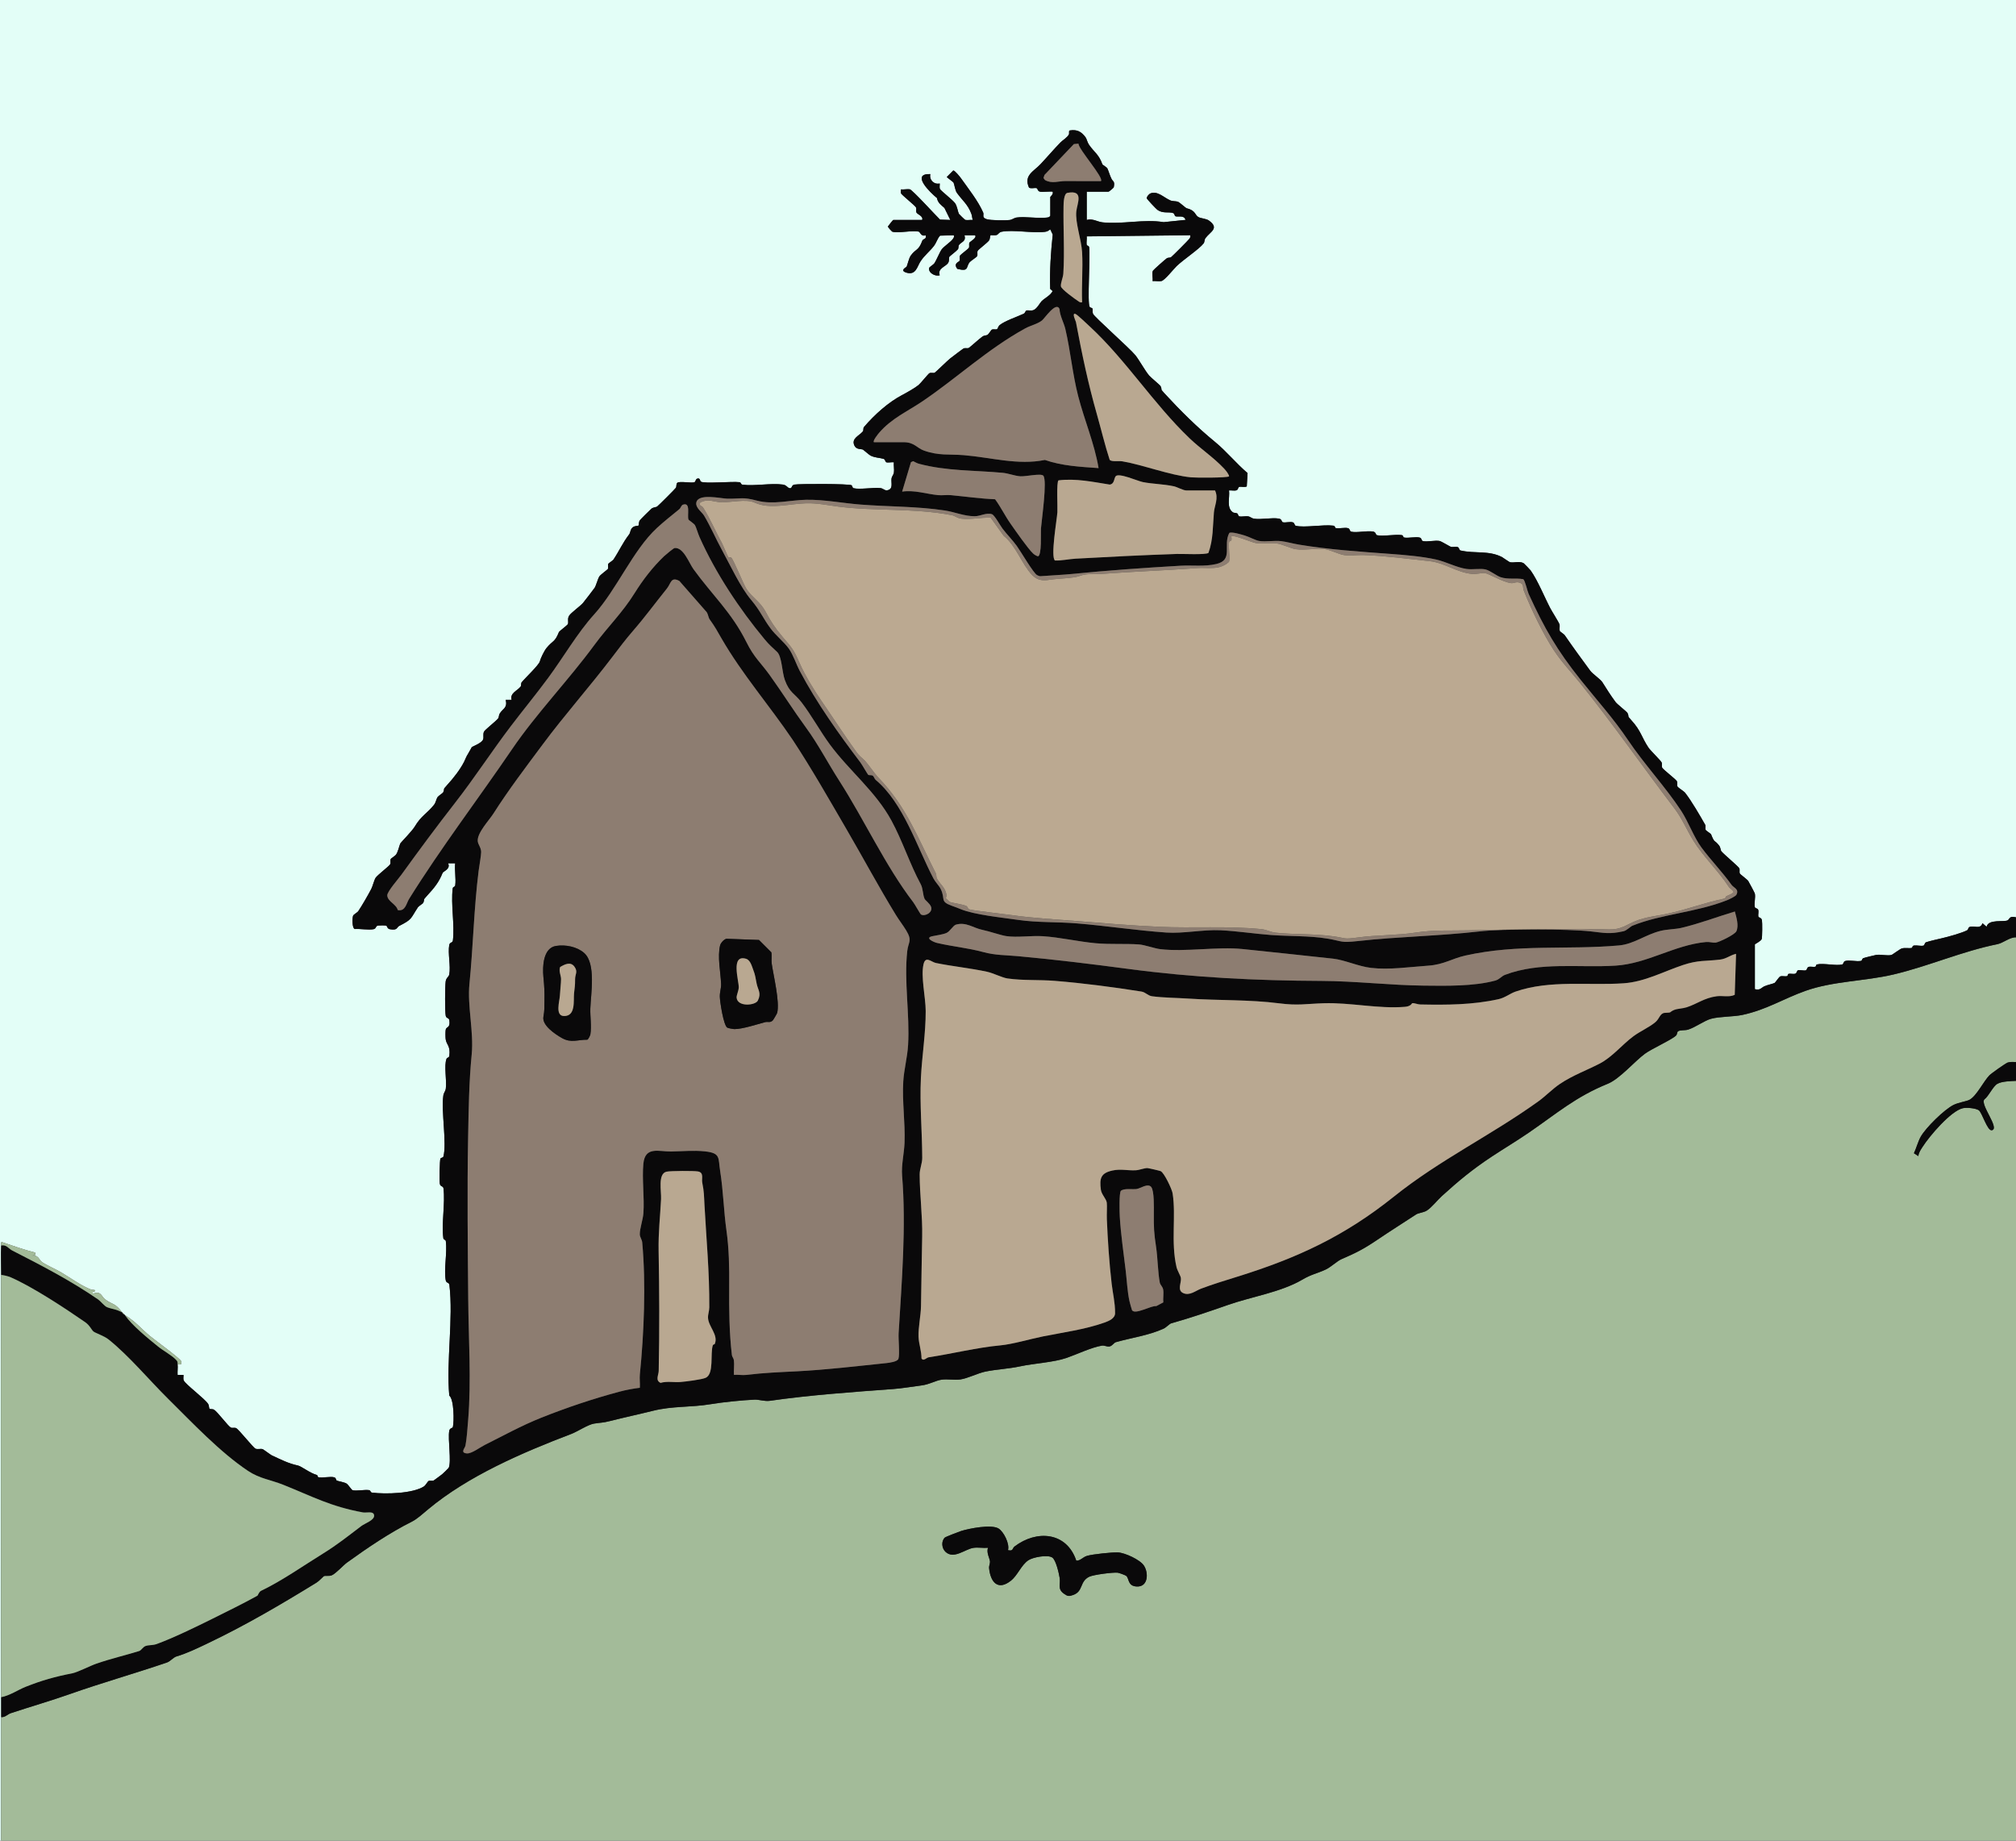 <?xml version="1.0" encoding="UTF-8"?>
<svg xmlns="http://www.w3.org/2000/svg" id="Layer_2" data-name="Layer 2" viewBox="0 0 1713 1564">
  <rect x="0" y="0" width="1713" height="1564" fill="#333333" stroke="none"/>
  <defs>
    <style>
      .cls-1 {
        fill: #e3fef7;
      }

      .cls-2 {
        fill: #8d7d71;
      }

      .cls-3 {
        fill: #a3bb99;
      }

      .cls-4 {
        fill: #b9a891;
      }

      .cls-5 {
        fill: #0a090a;
      }

      .cls-6 {
        fill: #bba991;
      }
    </style>
  </defs>
  <g id="Layer_1-2" data-name="Layer 1">
    <g>
      <path class="cls-1" d="M1,1564H0V0h1713v779.5c-5.66-1.49-5.26,1.34-6.98,2.47-2.82,1.83-16.54-1.32-18.02,5.53l-3.47-2.99c-1.91,5.51-6.95,1.76-10.89,3.15-1.31.46-1.33,2.35-1.82,2.63-4.38,2.47-16.09,5.63-21.58,6.92-3.87.91-10.26,2.34-13.59,3.44-1.33.44-1.25,2.6-2.31,2.88-2.09.55-5.5-.4-7.87-.1-1.84.23-1.31,1.88-2.11,2.06-2.46.55-5.42-.38-8.42.45-1.33.37-7.99,5.24-8.5,5.42-3.32,1.17-10.04-.71-13.69.17-1.69.41-8.95,2.04-10.47,2.66-1.14.46-1.07,2.12-1.9,2.3-3.72.82-10.37-.99-13.68.17-1.36.48-1.27,2.6-2.32,2.87-5.26,1.36-16.08-1.33-21.6,0-.76.18-.62,1.8-1.37,1.96-1.76.38-3.93-.43-5.71.16-1.33.44-1.27,2.62-2.3,2.88-1.91.48-4.71-.53-6.61-.05-1.03.26-.97,2.44-2.3,2.88-1.78.58-3.95-.23-5.71.16-.75.17-.6,1.8-1.36,1.97-1.74.38-3.81-.38-5.69.18-1.05.32-4.22,5.28-4.86,5.58-1.72.8-6.1,1.69-8.66,2.82-2.44,1.08-3.69,3.78-8.1,2.43v-37.98c0-.38,5.22-2.76,5.82-4.64.5-1.54.56-13.99.2-15.89-.47-2.49-2.8-2.08-3.05-3.16-.38-1.65.49-3.88-.12-5.69-.44-1.34-2.6-1.25-2.88-2.31-.78-3.01.76-8.33-.01-11.59-.14-.6-4.89-9.54-5.58-10.62-.86-1.34-6.78-5.59-7.12-6.31-.68-1.43.17-3.09-.51-4.52-.71-1.5-12.82-11.6-15.12-14.3-.87-1.02-.63-3.25-2.04-5.03-4.27-5.42-3.59-1.38-6.86-9.63-.11-.28-4.3-3.15-4.47-3.49-.69-1.48.22-3.3-.49-4.54-4.42-7.75-11.56-20.18-17.17-27.31-.84-1.06-5.82-4.15-6.33-5.12-.73-1.38.17-3.09-.51-4.53-.73-1.54-11.76-9.92-12.49-11.47-.68-1.43.17-3.09-.51-4.52-.75-1.59-9.51-10.12-11.1-12.48-5.83-8.66-6.37-14.39-14.58-23.31-4.21-4.58-1.43-2.22-3.31-6.19-.51-1.07-8.66-7.34-10.12-9.31-4.22-5.68-7.49-10.9-11.23-16.84-1.68-2.66-8.23-6.93-10.37-9.85-7.47-10.19-14.55-19.81-21.62-30.12-.58-.85-3.98-3.08-4.07-3.32-.74-2.05.19-4.22-.44-6.14-.49-1.48-6.39-10.84-7.74-13.41-4.88-9.29-10.36-23.1-16.67-32.11-.32-.46-5.51-5.9-5.88-6.11-3.8-2.2-8.22-.07-11.86-.96-.43-.11-6.29-4.16-6.73-4.38-11.36-5.75-22.84-2.69-35.24-5.56-1.05-.24-.96-2.44-2.3-2.88-1.77-.58-3.93.2-5.7-.15-.56-.11-8.28-4.7-9.37-4.96-3.9-.94-10.92.95-14.6,0-1.05-.27-.95-2.4-2.32-2.87-3.33-1.16-10.01.69-13.69-.17-.81-.19-.27-1.81-2.12-2.06-5.74-.75-15.93,1.35-20.86.1-1.1-.28-.68-2.58-3.16-3.05-5.1-.97-14.24,1.24-18.82.05-1.04-.27-.95-2.39-2.32-2.87-2.81-.98-7.68.54-10.69-.17-.81-.19-.27-1.81-2.12-2.05-8.53-1.12-24.67,1.96-31.85.1-1.04-.27-.95-2.39-2.32-2.87-2.47-.87-6.29.48-8.68-.13-1.1-.28-.68-2.58-3.16-3.05-5.88-1.11-14.89.94-21.07.08-2.24-.31-3.38-1.73-4.99-2-2.49-.42-5.75.51-7.75-.03-.98-.26-.94-2.02-1.74-2.47-1.2-.66-2.83-.33-3.63-.9-5.81-4.09-2.52-12.37-3.33-18.65,1.98-.2,4.55.49,6.39-.14,1.36-.47,1.27-2.63,2.31-2.88,1.83-.44,4.42.66,6.37-.41l.67-11.32c-9.81-8.34-17.89-18.49-27.84-26.63-14.96-12.24-29.22-26.38-42.8-41.14-4.21-4.58-1.43-2.22-3.31-6.19-.35-.74-8.26-7.24-9.71-8.96-3.45-4.07-8.46-13.21-11.64-17.18-4.61-5.74-35.17-32.78-36.06-35.3-.57-1.62.1-3.46-.52-4.54-.27-.46-1.83-.55-2.24-1.19-2.23-3.41.62-42.33-.45-50.55-.24-1.85-1.87-1.31-2.06-2.12-.49-2.13.25-5.03-.03-7.32l87.96-.99c.26,1.54.05,1.89-.74,3.04s-14.4,14.79-15.56,15.62c-.87.62-2.62.26-3.57.91-1.4.95-11.5,9.93-11.85,10.64-1,2.08.14,6.28-.27,8.76,2.38-.22,5.19.4,7.48-.03,2.76-.52,10.36-10.19,12.87-12.62,5.9-5.71,19.33-14.56,23.02-19.41.86-1.13.59-3.13,1.58-4.46,4.08-5.52,12.04-8.26,2.98-14.87-2.26-1.65-6.53-1.81-8.69-2.83-3.54-1.65-2.05-5.63-10.49-7.72-.45-.11-5.89-4.92-6.94-5.34-2.15-.84-4.57-.36-6.71-1.26-5.35-2.23-10.96-8.51-17.05-5.89-1.08.46-3.04,2.71-3.05,3.97,0,.68,7.98,9.11,9.09,9.92,4.65,3.36,9.7,1.45,13.3,2.73,1.32.47,1.34,2.34,1.82,2.62,1.94,1.16,7.52-1.36,8.79,3.21l-18.6,1.91c-16.85-2.79-35.03,2-51.93.17-4.44-.48-8.2-3.44-13.42-2.07v-23.98h18.49c.46,0,4.37-3.33,4.45-3.72,1.13-5.24-.61-4.76-1.84-7.09-1.49-2.83-2.48-6.72-3.66-9.16-.29-.59-4.03-2.93-4.15-3.27-3.02-8.5-6.56-9.83-11.29-16.52-1.52-2.14-1.97-5.05-3.02-6.48-3.53-4.82-7.29-6.8-13.41-5.79-1.12.2-.24,2.32-.75,3.36-1.3,2.65-5.13,4.76-7.08,6.75-5.78,5.91-10.91,12.04-17.07,18.58-5.75,6.12-14.45,9.46-9.71,19.9,1.96,1.06,4.52-.03,6.37.41,1.09.26.67,2.58,3.16,3.05,1.98.37,10.04-.49,10.52-.02,1,1.94-1.99,4.24-1.99,4.49v15.99c-.88,1.43-1.99,1.38-3.45,1.55-7.67.9-17.59-1.15-25.09-.1-2.33.33-3.56,1.78-5.89,2.1-3.6.5-16.18.36-19.49-.64-4.64-1.41-2.23-3.67-3.09-5.66-4.18-9.7-12.53-20.2-18.94-29.24-.87-1.23-5.28-6.7-6.5-6.52l-5.5,5.54c.1.38,5.49,4.2,5.74,4.74.77,1.66,1.34,6.61,2.83,8.69,4.67,6.51,9.37,9.83,12.32,17.85.59,1.59.68,3.54,1.1,5.2-2.03-.16-4.31.35-6.27-.03-.37-.07-5.3-4.85-5.46-5.19-.94-2-1.38-6.43-3.25-9.04-1.89-2.65-12.08-10.57-12.74-11.94-.72-1.49-.14-3.22-.25-4.78-4.93,1.12-9.11-3.11-8-7.99-16.95-.55,0,15.78,5.63,20.35.72,4.04,3.46,5.84,6.36,8.42l5,10.21-8.74-.28c-3.32-3.16-23.58-25.45-25.71-25.78-2.21-.34-5.17.38-7.53.09.09,1.06-.23,2.27.04,3.29.31,1.17,12.03,10.5,12.71,11.93s-.17,3.09.51,4.52c.62,1.33,6.13,3.14,4.74,6.23h-24.49c-.36,0-3.92,4.64-4.54,5.5-.11.8,3.49,4.42,3.77,4.5,5.29,1.46,17.21-1.45,22.56-.03.9.24,1.96,4.49,5.7,3.03,1.1,3.54-2.14,2.77-2.84,4.66-3.29,8.85-5.41,6.51-9.82,12.65-1.63,2.27-2.85,8.23-3.54,9.48-.18.33-6.25,3.15-.08,4.99,8.08,2.42,9.1-5.3,11.91-9.57,3.43-5.21,8-8.65,11.33-13.03,2.41-3.17,2.81-6.09,5.29-8.86l11.73-.32c.27,1.54.05,1.89-.75,3.04-1.87,2.69-7.66,6.34-9.63,9.03-1.71,2.33-4.53,9.39-6.24,11.84-.7,1-4.18,3.11-4.35,3.79-1.02,4.05,5.06,7.59,8.97,6.29-2.13-5.82,5.1-7.32,7.08-10.41,1.31-2.05.46-4.16,1.14-5.37.23-.42,6.1-4.86,7.21-6.28.73-.94.27-2.77.89-3.63,2.03-2.84,6.3-2.88,4.67-8.31h9c2.04,2.11-4.39,5.48-4.74,6.24-.68,1.43.17,3.09-.51,4.52-.32.67-7.18,5.81-7.49,6.47-.7,1.48.22,3.35-.47,4.56-.58,1.01-5.45,2.05-1.84,6.76,10.13,2.64,7.15-1.49,10.47-5.66.85-1.07,5.82-4.16,6.32-5.12.73-1.38-.17-3.09.51-4.53.54-1.14,8.51-7.04,9.74-8.94.8-1.23.78-3.93,1.09-4.19.54-.46,3.63.18,5.2-.29,1.44-.43,2.04-2.36,4.21-2.79,10.05-1.98,26.23,1.42,37.02.04,2.14-.27,2.78-.98,4.42-2.05l2.09,4.38c-1.65,15.28-2.65,30.47-2.16,46.16l2.09,1.91c-2.09,3.82-6.39,5.7-9.31,8.47-1.31,1.24-3.86,6.26-6.69,7.52-2.34,1.04-4.43.04-6.29.49-.9.22-.89,2.07-2.41,2.77-5.9,2.72-15.89,6.03-20.39,9.65-1.06.85-1.63,3.14-2.09,3.39-1.21.65-3.08-.24-4.56.46-.41.19-2.67,3.79-3.58,4.39-.97.64-2.72.36-4.18,1.34-2.28,1.54-11,9.41-11.71,9.75-1.43.67-3.09-.16-4.52.51-.67.31-9.76,7.27-11.27,8.42-2.02,1.54-12.34,11.67-13.15,12.11-1.21.65-3.08-.24-4.56.46-.93.44-7.45,8.61-9.31,10.12-3.26,2.64-10.14,6.48-14.21,8.63-11.16,5.9-22.88,16.17-32.12,27.03-.75.88-.27,2.89-.88,3.64-3.2,3.88-10.23,6.03-7.11,12.28,1.71,3.42,5.93,2.5,7.21,3.25.69.4,5.15,4.45,6.43,5.08,3.85,1.91,8.01,1.79,11.17,2.82,1.33.44,1.26,2.61,2.3,2.88,1.76.45,4.37-.31,6.31-.03-.3,2.72.43,5.95.05,8.55-.32,2.23-1.72,3.37-2,4.99-.67,3.89,1.89,9.29-3.81,10.29-2.01.35-3.27-1.64-5.68-1.9-6.17-.65-17.82,1.4-22.84.08-1.02-.27-.99-2.04-1.68-2.49-2.04-1.32-44.44-1.31-48.52-.56-2.79.51-1.76,3.41-3.95,3.08s-2.59-2.66-5.96-3.11c-10.24-1.38-23.81,1.43-34.1.13-1.91-.24-.95-1.91-2.86-2.16-5.95-.75-29.66,1.45-32.58-.44-.96-.62-.59-3.68-3.44-2.45-1.11.48-1.1,2.7-2.22,2.99-3.12.78-12.34-1.11-14.37.4-1.18.88-.54,3.15-1.26,4.25s-14.44,14.78-15.97,15.99c-.74.58-2.83.42-4.76,1.75-.58.4-9.63,9.4-9.99,10.01-.93,1.59-.79,4.15-1.06,4.42-.32.33-3.02-.07-4.97,1.53-2.07,1.69-1.81,4.42-2.93,5.87-5.67,7.41-8.23,13.67-13.31,21.38-.6.91-4.2,3.17-4.39,3.58-.7,1.48.19,3.35-.46,4.56-.23.42-6.2,4.74-7.19,6.25-1.28,1.96-2.78,7.75-3.97,9.61-.73,1.14-8.91,11.73-9.97,12.97-2.18,2.57-10.04,8.19-11.72,10.75-1.78,2.72-.21,5.57-1.18,7.35-.42.77-7.25,5.96-7.46,6.48-3.67,9.2-5.02,6.83-10.7,13.79-1.77,2.17-4.88,8.46-5.55,11.19-.77,3.14-12.25,13.9-15.44,17.79-.74.9-.26,2.85-.88,3.64-2.86,3.62-9.33,5.61-7.67,11.3h-5.01c1.58,6.86-2.12,7.1-5,11.47-.95,1.44-.74,3.37-1.36,4.19-1.88,2.5-11.28,9.68-12.07,11.33-1.17,2.42,0,4.63-.83,6.74-1.22,3.12-9.18,5.96-9.55,6.42-.22.27-2.08,3.92-3.16,5.61-1.82,2.83-2.12,4.35-3.39,6.86-3.29,6.48-8.91,13.78-14.55,19.91-4.2,4.57-1.43,2.21-3.31,6.19-.19.4-4.03,2.94-4.72,3.97-1.14,1.69-1.37,4.47-2.99,6.51-5.89,7.4-10.91,9.25-16.34,18.44-2.36,3.99-12.03,13.63-12.39,14.55-.95,2.41-1.86,7-3.61,9.41-.65.9-4.22,3.17-4.4,3.56-.67,1.43.17,3.09-.51,4.52-.77,1.63-10.77,9.09-12.4,11.56-1.12,1.71-2.6,7.42-3.63,9.38-2.72,5.18-7.45,13.47-11.07,18.93-.78,1.18-4.06,2.78-4.45,3.98-.65,2.03-.89,10.44,1.46,11.2,4.71-.33,11.49.98,15.89.16,2.6-.48,1.63-2.83,3.92-3.1,1.4-.17,5.67-.23,6.84.06,1.09.27.67,2.55,3.16,3.04,6.6,1.31,5.93-1.77,7.81-2.72,11.46-5.84,9.47-5.95,16.06-15.94.6-.91,4.2-3.17,4.39-3.58,1.88-4-.89-1.62,3.31-6.19,6.2-6.74,10.09-11.43,13.21-19.3.64-1.62,7.07-3.32,4.72-8.26h6.01c-.61,5.82.78,12.95.07,18.56-.24,1.91-1.91.95-2.16,2.86-1.69,13.34,1.77,30.66.16,44.08-.27,2.3-2.62,1.32-3.11,3.93-1.3,6.99,1.37,18.02.01,25-.45,2.32-2.6,2.67-3.04,5.95-.6,4.42-.72,25.01.03,29.07.48,2.6,2.78,1.59,3.1,3.93.95,6.95-2.56,5.14-3.1,7.99-.3,1.58-.26,6.41-.03,8.09.66,4.78,4.17,5.54,3.12,13.99-.25,1.98-1.87,1.38-2.38,2.65-2.33,5.78.33,18.51-.63,25.33-.33,2.33-1.78,3.56-2.1,5.89-1.91,13.66,3.08,40.36.07,51.82-.27,1.02-2.04.99-2.49,1.68-.74,1.14-.98,19.22-.55,21.53.48,2.6,2.83,1.63,3.11,3.93,1.53,12.8-1.77,29.35-.16,42.08.24,1.91,1.91.95,2.16,2.86,1.23,9.7-1.8,23.94-.1,33.08.48,2.6,2.83,1.63,3.11,3.93,3.44,28.73-2.73,64.52-.11,94.01,4.09,3.21,4.18,22.25,3.05,26.75-.28,1.1-2.58.68-3.05,3.16-1.37,7.23,1.99,26.12-.48,31.5-.16.35-4.91,4.93-5.55,5.44-.6.47-6.75,5.11-7.17,5.31-1.43.67-3.09-.16-4.52.51-.41.19-2.67,3.79-3.57,4.4-9.45,6.29-32.95,6.84-44.2,5.42-1.91-.24-.95-1.91-2.86-2.16-3.89-.49-10.51.97-13.83.08-.79-.21-3.68-4.61-4.79-5.42-1.98-1.44-7.67-2.21-8.72-2.8-.48-.27-.51-2.17-1.82-2.63-3.32-1.17-10.05.71-13.69-.17-.74-.18-.56-1.73-1.41-1.95-5.57-1.43-13.02-7.36-15.97-7.99-8.08-1.73-14.03-4.83-22.23-8.63-.88-.41-7.17-5.09-7.66-5.25-1.93-.64-4.16.36-6.14-.42s-14.15-16.36-16.48-17.46c-1.43-.68-3.09.17-4.52-.51-2.29-1.08-11.28-13.38-14.29-15.17-1.27-.76-3.22-.3-3.77-.73-.5-.4-.38-2.91-1.17-4.12-3.05-4.67-19.08-16.47-20.73-19.93-.71-1.49-.15-3.21-.25-4.78h-5.01c-.21-2.91.3-6.11,0-8.99,2.5.12,3.53.64,3.06-2.54-.3-2.06-22.95-18.48-26.52-21.47-8.4-7.04-11.91-12.06-21.52-17.96-1.52-2.16-1.89-1.86-2-2-6.67-8.81-7.84-6.15-14.69-11.3-3.09-2.32-3.32-7.52-10.29-4.7-.73-2.58.81-1.59,1.36-1.99,2.14-1.54-2.33-1.34-2.63-1.45-8.11-2.93-18.74-10.63-25.96-14.86-4.68-2.74-12.12-5.9-16.05-8.62-2.76-1.91-2.9-7-9.69-5.06l3.99-1v-1.98c-9.69-2.42-18.84-5.74-28.49-9-.96.23-.44,2.09-.49,2.99-.4,8.15.03,16.77,0,24.98-.39,119.71-.09,239,0,358.77,0,5.65,0,11.34,0,16.99.03,34.96-.03,69.97,0,104.93Z"></path>
      <path class="cls-3" d="M1713,796.49v105.93c-2.35,0-4.75-.3-7.05.44-1.71.55-13.91,9.17-15.58,10.9-4.89,5.05-10.79,17.34-16.78,20.69-2.59,1.45-9.14,2.2-13.6,4.39-7.91,3.88-23.61,19.36-27.94,27.03-2.27,4.03-3.74,9.76-5.78,14.04l3.77,2.46c.16-2.87,2.1-5.56,3.6-7.91,5.8-9.11,23.93-30.47,34.15-32.8,3.23-.74,10.77-.05,13.53,1.68s7.3,17.87,11.18,17.04c7.02-1.51-10.24-21.79-6.41-26.17,3.83-2.88,7.17-10.95,10.99-13.23,3.73-2.22,11.55-2.37,15.92-2.57v645.59H1c-.03-34.96.03-69.97,0-104.93,3.34.34,5.35-2.4,8.16-3.33,16.87-5.6,33.81-10.45,50.56-16.37,26.32-9.3,54.84-17.37,82.23-26.74,2.65-.91,5.42-4.34,7.91-5.08,9.12-2.71,18.06-7.09,26.74-11.22,32.05-15.27,62.65-33.26,92.37-51.56,2.25-1.39,5.65-5.14,6.09-5.39,1.4-.78,4.27.19,6.75-.77,3.37-1.31,9.79-8.52,13.08-10.89,17.28-12.47,36.33-25.39,55.16-34.79,4.33-2.16,9.74-7.09,13.64-10.35,33.99-28.41,80.03-48.23,121.76-64.13,5.29-2.02,14.05-7.9,19.25-8.76,5.44-.9,7.28-.56,13.74-2.22,11.87-3.05,24.2-5.63,36.31-8.66,16.84-4.22,32.05-2.77,49.3-5.66,10.2-1.71,26.39-3.34,37.15-3.84,3.64-.17,8.39,1.65,12.98.99,33.1-4.8,71-7.52,104.93-10.01,7.96-.58,15.64-2.01,23.92-3.05,6.8-.85,11.88-4.18,17.09-4.89s10.8.53,15.82-.18c6.34-.89,14.8-5.33,21.31-6.67,9.51-1.96,19.64-2.34,29.52-4.46,12.37-2.65,28.4-3.31,39.72-7.26,8.27-2.88,21.35-9.04,29.72-10.34,2.39-.37,4.22,1.09,6.5.69,2.43-.43,3.74-3.17,5.44-3.65,13.16-3.74,27.77-5.68,40.51-11.46,2.31-1.05,5.01-4.11,6.47-4.52,16.07-4.54,32.32-10.05,48.3-15.66,19.9-6.98,45.01-10.83,63.18-21.5,7.85-4.61,11.88-4.92,19.73-8.52,4.28-1.96,9.92-7.29,13.25-8.74,12.88-5.6,19-8.65,30.99-16.77,10.39-7.04,22.22-14.49,32.77-21.41,1.83-1.2,6.25-1.54,8.85-3.14,4.23-2.61,9.07-8.91,12.89-12.38,14.33-13.02,25.99-22.68,42.24-33.43,10.46-6.93,21.22-13.32,31.56-20.41,24.08-16.51,39.92-30.55,67.28-41.65,10.04-4.07,22.73-19.01,31.49-25.47,5.72-4.22,23.15-12.07,26.51-15.51,1-1.02.74-2.89,1.64-3.55,1.67-1.23,5.93-.68,8.37-1.4,6.13-1.8,13.97-7.73,19.71-9.27,7.63-2.05,18.87-1.6,26.69-3.29,20.53-4.43,34.8-13.78,53.52-20.43,23.54-8.37,50.39-8.14,74.98-13.96,29.74-7.05,58.09-19.67,88.2-25.73,4.71-.95,10.53-6.03,15.71-5.78ZM856.5,1317.16c1.59-5.34-3.65-15.76-8.07-18.42-6.12-3.68-24.77-.04-31.71,2.13-1.83.57-13.27,5-13.89,5.6-3.21,3.16-2.7,9.11.68,12.2,7.04,6.43,16.44-2.35,23.56-3.46,3.86-.6,8.47.31,12.44-.06-1.48,4.2,1.43,8.78,1.7,11.62.16,1.67-.98,3.66-.75,5.82,1.21,11.85,7.52,19.24,18.51,10.52,5.78-4.59,8.62-13.07,14.76-17.32,3.79-2.62,16.54-5.06,20.44-2.33,3.1,2.18,5.58,13.25,6.23,17.25.89,5.53-2.07,9.35,3.58,13.4,3.19,2.28,4.28,2.47,8.06,1.08,8.64-3.16,5.17-11.44,13.53-15.46,3.6-1.73,20.12-3.85,24.11-3.42,1.12.12,6.6,2.07,7.34,2.74,2.62,2.38,1.04,8.66,9,9,9.63.42,10.1-11.64,5.89-17.9-3.31-4.92-16.17-10.82-22.01-11.06-5.15-.21-21.13,1.48-26.1,2.87-3.81,1.07-5.59,4.25-9.28,4.12-8.16-24.45-33.72-26.39-52.55-11.95-1.79,1.37-.91,4.19-5.46,3Z"></path>
      <path class="cls-5" d="M150.91,1159.26c.3,2.88-.21,6.07,0,9h5.01c.11,1.55-.46,3.27.25,4.76,1.65,3.46,17.68,15.26,20.73,19.93.79,1.21.67,3.72,1.17,4.12.55.44,2.49-.02,3.77.73,3,1.79,12,14.09,14.29,15.17,1.43.68,3.09-.17,4.52.51,2.33,1.1,14.52,16.69,16.48,17.46s4.21-.22,6.14.42c.49.16,6.78,4.85,7.66,5.25,8.2,3.8,14.15,6.89,22.23,8.63,2.95.63,10.4,6.56,15.97,7.99.85.22.67,1.77,1.41,1.95,3.64.89,10.36-1,13.69.17,1.31.46,1.33,2.35,1.82,2.63,1.05.59,6.74,1.36,8.72,2.8,1.11.81,4,5.21,4.79,5.42,3.32.89,9.94-.57,13.83-.08,1.91.24.95,1.91,2.86,2.16,11.25,1.42,34.76.87,44.2-5.42.91-.6,3.17-4.2,3.57-4.4,1.43-.67,3.09.16,4.52-.51.42-.2,6.58-4.84,7.17-5.31.64-.5,5.39-5.09,5.55-5.44,2.47-5.38-.89-24.27.48-31.5.47-2.48,2.77-2.06,3.05-3.16,1.14-4.5,1.05-23.54-3.05-26.75-2.62-29.49,3.55-65.28.11-94.01-.27-2.3-2.62-1.32-3.11-3.93-1.7-9.14,1.33-23.38.1-33.08-.24-1.91-1.91-.95-2.16-2.86-1.61-12.73,1.7-29.27.16-42.08-.27-2.3-2.62-1.32-3.11-3.93-.43-2.31-.19-20.39.55-21.53.45-.69,2.22-.66,2.49-1.68,3-11.46-1.99-38.16-.07-51.82.33-2.33,1.78-3.56,2.1-5.89.95-6.82-1.7-19.55.63-25.33.51-1.27,2.14-.68,2.38-2.65,1.05-8.45-2.46-9.21-3.12-13.99-.23-1.68-.27-6.5.03-8.09.54-2.85,4.05-1.04,3.1-7.99-.32-2.34-2.62-1.33-3.1-3.93-.75-4.06-.63-24.65-.03-29.07.44-3.28,2.59-3.63,3.04-5.95,1.36-6.99-1.31-18.01-.01-25,.48-2.6,2.83-1.63,3.11-3.93,1.6-13.41-1.85-30.74-.16-44.08.24-1.91,1.91-.95,2.16-2.86.71-5.61-.68-12.75-.07-18.56h-6.01c2.35,4.94-4.07,6.64-4.72,8.26-3.13,7.87-7.01,12.56-13.21,19.3-4.2,4.57-1.43,2.18-3.31,6.19-.19.41-3.79,2.67-4.39,3.58-6.59,10-4.6,10.11-16.06,15.94-1.88.96-1.21,4.03-7.81,2.72-2.49-.49-2.07-2.77-3.16-3.04-1.18-.29-5.44-.23-6.84-.06-2.29.28-1.32,2.62-3.92,3.1-4.39.82-11.17-.5-15.89-.16-2.35-.77-2.11-9.18-1.46-11.2.39-1.2,3.67-2.8,4.45-3.98,3.62-5.47,8.35-13.75,11.07-18.93,1.03-1.96,2.51-7.67,3.63-9.38,1.62-2.47,11.63-9.94,12.4-11.56.68-1.43-.17-3.09.51-4.52.19-.4,3.76-2.67,4.4-3.56,1.75-2.42,2.66-7,3.61-9.41.36-.92,10.03-10.56,12.39-14.55,5.43-9.19,10.45-11.04,16.34-18.44,1.62-2.03,1.86-4.82,2.99-6.51.69-1.03,4.53-3.57,4.72-3.97,1.88-3.98-.9-1.61,3.31-6.19,5.64-6.13,11.26-13.43,14.55-19.91,1.27-2.51,1.58-4.02,3.39-6.86,1.08-1.69,2.94-5.34,3.16-5.61.37-.46,8.33-3.3,9.55-6.42.83-2.11-.33-4.31.83-6.74.79-1.65,10.19-8.83,12.07-11.33.62-.82.41-2.75,1.36-4.19,2.88-4.37,6.58-4.61,5-11.48h5.01c-1.66-5.68,4.81-7.68,7.67-11.29.62-.78.14-2.73.88-3.64,3.19-3.89,14.67-14.65,15.44-17.79.67-2.73,3.78-9.02,5.55-11.19,5.68-6.97,7.03-4.59,10.7-13.79.21-.53,7.04-5.71,7.46-6.48.98-1.78-.6-4.63,1.18-7.35,1.68-2.57,9.55-8.18,11.72-10.75,1.06-1.25,9.24-11.83,9.97-12.97,1.19-1.86,2.68-7.65,3.97-9.61,1-1.52,6.97-5.84,7.19-6.25.65-1.21-.24-3.08.46-4.56.19-.41,3.79-2.67,4.39-3.58,5.08-7.71,7.64-13.97,13.31-21.38,1.11-1.45.86-4.17,2.93-5.87,1.95-1.6,4.65-1.2,4.97-1.53.27-.27.13-2.84,1.06-4.42.36-.61,9.41-9.61,9.99-10.01,1.93-1.33,4.02-1.17,4.76-1.75,1.53-1.21,15.27-14.91,15.97-15.99s.08-3.37,1.26-4.25c2.02-1.51,11.25.38,14.37-.4,1.12-.28,1.11-2.5,2.22-2.99,2.85-1.24,2.48,1.82,3.44,2.45,2.92,1.89,26.63-.32,32.58.44,1.91.24.95,1.91,2.86,2.16,10.29,1.3,23.86-1.51,34.1-.13,3.37.45,3.82,2.79,5.96,3.11s1.16-2.56,3.95-3.08c4.08-.75,46.48-.77,48.52.56.69.45.66,2.22,1.68,2.49,5.02,1.32,16.67-.73,22.84-.08,2.41.25,3.66,2.25,5.68,1.9,5.7-1,3.14-6.4,3.81-10.29.28-1.61,1.68-2.76,2-4.99.38-2.6-.35-5.84-.05-8.55-1.94-.28-4.55.48-6.31.03-1.05-.27-.97-2.44-2.3-2.88-3.15-1.03-7.31-.91-11.17-2.82-1.28-.63-5.73-4.68-6.43-5.08-1.28-.74-5.5.18-7.21-3.25-3.12-6.25,3.91-8.4,7.11-12.28.62-.75.14-2.76.88-3.64,9.24-10.85,20.97-21.12,32.12-27.03,4.07-2.15,10.95-6,14.21-8.63,1.86-1.5,8.38-9.68,9.31-10.12,1.48-.7,3.35.2,4.56-.46.81-.44,11.13-10.57,13.15-12.11,1.51-1.15,10.6-8.11,11.27-8.42,1.43-.67,3.09.16,4.52-.51.71-.33,9.43-8.21,11.71-9.75,1.45-.98,3.21-.7,4.18-1.34.91-.6,3.17-4.2,3.58-4.39,1.48-.7,3.35.19,4.56-.46.46-.25,1.03-2.53,2.09-3.39,4.5-3.62,14.49-6.94,20.39-9.65,1.52-.7,1.51-2.55,2.41-2.77,1.86-.44,3.95.55,6.29-.49,2.83-1.26,5.38-6.27,6.69-7.52,2.92-2.78,7.22-4.65,9.31-8.47l-2.09-1.91c-.49-15.69.51-30.88,2.16-46.16l-2.09-4.38c-1.64,1.06-2.28,1.77-4.42,2.05-10.79,1.38-26.97-2.02-37.02-.04-2.17.43-2.78,2.36-4.21,2.79-1.57.47-4.66-.17-5.2.29-.31.26-.3,2.96-1.09,4.19-1.23,1.91-9.2,7.8-9.74,8.94-.68,1.43.22,3.15-.51,4.53-.51.96-5.47,4.05-6.32,5.12-3.32,4.17-.34,8.3-10.47,5.66-3.61-4.7,1.26-5.75,1.84-6.76.69-1.21-.22-3.08.47-4.56.31-.66,7.17-5.8,7.49-6.47.68-1.43-.17-3.09.51-4.52.36-.76,6.79-4.14,4.74-6.23h-9c1.63,5.41-2.64,5.46-4.67,8.3-.62.86-.15,2.69-.89,3.63-1.1,1.41-6.97,5.86-7.21,6.28-.68,1.21.17,3.32-1.14,5.37-1.97,3.09-9.21,4.59-7.08,10.41-3.91,1.3-9.99-2.24-8.97-6.29.17-.68,3.65-2.79,4.35-3.79,1.71-2.44,4.53-9.5,6.24-11.84,1.97-2.69,7.76-6.34,9.63-9.03.8-1.14,1.02-1.49.75-3.04l-11.73.32c-2.49,2.77-2.88,5.69-5.29,8.86-3.34,4.38-7.91,7.82-11.33,13.03-2.81,4.27-3.83,11.99-11.91,9.57-6.18-1.85-.11-4.66.08-4.99.69-1.25,1.91-7.22,3.54-9.48,4.41-6.14,6.54-3.8,9.82-12.65.7-1.89,3.94-1.12,2.84-4.66-3.74,1.47-4.81-2.79-5.7-3.03-5.36-1.42-17.27,1.49-22.56.03-.28-.08-3.88-3.7-3.77-4.5.63-.86,4.19-5.5,4.54-5.5h24.49c1.39-3.09-4.12-4.91-4.74-6.23-.68-1.43.17-3.09-.51-4.52s-12.4-10.76-12.71-11.93c-.27-1.03.06-2.23-.04-3.29,2.36.29,5.32-.43,7.53-.09,2.13.33,22.39,22.62,25.71,25.78l8.74.28-5-10.21c-2.9-2.58-5.64-4.38-6.36-8.42-5.63-4.57-22.58-20.9-5.63-20.35-1.11,4.89,3.07,9.12,8,7.99.11,1.56-.46,3.29.25,4.78.66,1.37,10.84,9.29,12.74,11.94,1.87,2.61,2.31,7.04,3.25,9.04.16.34,5.09,5.12,5.46,5.19,1.96.39,4.24-.12,6.27.03-.42-1.66-.51-3.6-1.1-5.2-2.94-8.02-7.64-11.34-12.32-17.85-1.49-2.08-2.06-7.03-2.83-8.69-.25-.53-5.64-4.36-5.74-4.74l5.5-5.54c1.22-.17,5.63,5.29,6.5,6.52,6.41,9.04,14.76,19.55,18.94,29.24.86,2-1.55,4.26,3.09,5.66,3.31,1,15.89,1.15,19.49.64,2.33-.33,3.56-1.78,5.89-2.1,7.5-1.05,17.42,1,25.09.1,1.45-.17,2.57-.12,3.45-1.55v-15.99c0-.26,3-2.56,1.99-4.49-.49-.47-8.55.39-10.52.02-2.49-.47-2.07-2.79-3.16-3.05-1.85-.43-4.42.66-6.37-.41-4.74-10.44,3.96-13.78,9.71-19.9,6.16-6.55,11.28-12.68,17.07-18.58,1.95-1.99,5.78-4.11,7.08-6.75.51-1.03-.37-3.15.75-3.36,6.12-1.01,9.89.97,13.41,5.79,1.05,1.43,1.5,4.34,3.02,6.48,4.73,6.69,8.27,8.02,11.29,16.52.12.34,3.86,2.67,4.15,3.27,1.19,2.44,2.17,6.33,3.66,9.16,1.23,2.33,2.96,1.85,1.84,7.09-.08.39-3.99,3.72-4.45,3.72h-18.49v23.98c5.22-1.37,8.98,1.59,13.42,2.07,16.9,1.83,35.09-2.96,51.93-.17l18.6-1.91c-1.28-4.57-6.85-2.06-8.79-3.21-.47-.28-.5-2.16-1.82-2.62-3.61-1.27-8.65.63-13.3-2.73-1.11-.8-9.09-9.24-9.09-9.92,0-1.26,1.97-3.5,3.05-3.97,6.09-2.62,11.7,3.66,17.05,5.89,2.15.89,4.57.41,6.71,1.26,1.05.41,6.49,5.23,6.94,5.34,8.44,2.1,6.95,6.07,10.49,7.72,2.17,1.01,6.43,1.18,8.69,2.83,9.06,6.61,1.1,9.36-2.98,14.87-.98,1.33-.72,3.34-1.58,4.46-3.68,4.86-17.11,13.71-23.02,19.41-2.51,2.42-10.11,12.09-12.87,12.62-2.29.43-5.09-.19-7.48.03.4-2.49-.74-6.68.27-8.76.35-.72,10.45-9.69,11.85-10.64.95-.65,2.7-.29,3.57-.91,1.17-.83,14.8-14.53,15.56-15.62.8-1.15,1.01-1.5.74-3.04l-87.96.99c.28,2.29-.47,5.18.03,7.32.19.8,1.81.27,2.06,2.12,1.07,8.22-1.78,47.14.45,50.55.42.64,1.98.73,2.24,1.19.62,1.08-.05,2.93.52,4.54.89,2.52,31.46,29.56,36.06,35.3,3.18,3.97,8.19,13.11,11.64,17.18,1.46,1.72,9.36,8.22,9.71,8.96,1.88,3.97-.9,1.61,3.31,6.19,13.58,14.76,27.84,28.9,42.8,41.14,9.95,8.14,18.03,18.29,27.84,26.63l-.67,11.32c-1.95,1.07-4.54-.03-6.37.41-1.04.25-.94,2.41-2.31,2.88-1.84.63-4.4-.06-6.39.14.81,6.28-2.48,14.56,3.33,18.65.8.56,2.43.23,3.63.9.8.44.75,2.2,1.74,2.47,2.01.53,5.26-.4,7.75.03,1.62.27,2.75,1.69,4.99,2,6.18.87,15.2-1.19,21.07-.08,2.48.47,2.06,2.77,3.16,3.05,2.39.61,6.21-.74,8.68.13,1.36.48,1.27,2.6,2.32,2.87,7.18,1.86,23.32-1.22,31.85-.1,1.85.24,1.31,1.86,2.12,2.05,3.01.71,7.88-.81,10.69.17,1.36.48,1.27,2.6,2.32,2.87,4.58,1.19,13.72-1.01,18.82-.05,2.48.47,2.06,2.77,3.16,3.05,4.93,1.25,15.12-.85,20.86-.1,1.85.24,1.31,1.87,2.12,2.06,3.68.86,10.35-.99,13.69.17,1.36.48,1.27,2.6,2.32,2.87,3.68.95,10.7-.94,14.6,0,1.09.26,8.81,4.85,9.37,4.96,1.77.36,3.93-.43,5.7.15,1.35.44,1.26,2.64,2.3,2.88,12.4,2.87,23.88-.19,35.24,5.56.43.22,6.29,4.28,6.73,4.38,3.64.89,8.06-1.23,11.86.96.37.21,5.56,5.65,5.88,6.11,6.31,9.02,11.78,22.82,16.67,32.11,1.35,2.57,7.25,11.94,7.74,13.41.64,1.92-.3,4.09.44,6.14.09.25,3.49,2.47,4.07,3.32,7.07,10.31,14.15,19.93,21.62,30.12,2.14,2.93,8.69,7.19,10.37,9.85,3.74,5.93,7.01,11.15,11.23,16.84,1.46,1.97,9.61,8.23,10.12,9.31,1.88,3.97-.9,1.61,3.31,6.19,8.2,8.92,8.74,14.65,14.58,23.31,1.59,2.36,10.35,10.88,11.1,12.48.67,1.43-.17,3.09.51,4.52.73,1.54,11.76,9.92,12.49,11.47.68,1.43-.22,3.15.51,4.53.51.97,5.49,4.06,6.33,5.12,5.61,7.13,12.75,19.56,17.17,27.31.71,1.24-.2,3.06.49,4.54.16.35,4.35,3.21,4.47,3.49,3.27,8.24,2.59,4.21,6.86,9.63,1.41,1.79,1.17,4.01,2.04,5.03,2.3,2.7,14.41,12.8,15.12,14.3.68,1.43-.17,3.09.51,4.52.34.72,6.26,4.97,7.12,6.31.7,1.08,5.44,10.03,5.58,10.62.77,3.26-.77,8.57.01,11.59.27,1.05,2.43.97,2.88,2.31.6,1.82-.27,4.04.12,5.69.25,1.08,2.58.67,3.05,3.16.36,1.89.3,14.34-.2,15.89-.6,1.88-5.82,4.26-5.82,4.64v37.98c4.41,1.35,5.66-1.35,8.1-2.43,2.55-1.13,6.94-2.02,8.66-2.82.64-.3,3.81-5.26,4.86-5.58,1.87-.56,3.94.2,5.69-.18.75-.16.6-1.8,1.36-1.97,1.76-.39,3.93.43,5.71-.16,1.33-.44,1.27-2.62,2.3-2.88,1.91-.48,4.71.53,6.61.05,1.03-.26.97-2.44,2.3-2.88,1.77-.58,3.95.23,5.71-.16.75-.16.6-1.78,1.37-1.96,5.52-1.33,16.35,1.36,21.6,0,1.05-.27.95-2.4,2.32-2.87,3.31-1.15,9.96.66,13.68-.17.83-.18.76-1.84,1.9-2.3,1.52-.62,8.79-2.25,10.47-2.66,3.65-.88,10.37,1,13.69-.17.52-.18,7.17-5.05,8.5-5.42,3.01-.83,5.96.1,8.42-.45.8-.18.27-1.83,2.11-2.06,2.37-.3,5.77.65,7.87.1,1.05-.28.97-2.44,2.31-2.88,3.33-1.1,9.72-2.53,13.59-3.44,5.49-1.29,17.2-4.45,21.58-6.92.48-.27.51-2.16,1.82-2.63,3.94-1.39,8.98,2.37,10.89-3.15l3.47,2.99c1.48-6.84,15.21-3.69,18.02-5.53,1.72-1.12,1.32-3.95,6.98-2.47v16.99c-5.18-.26-11,4.83-15.71,5.78-30.11,6.06-58.46,18.69-88.2,25.73-24.6,5.83-51.44,5.6-74.98,13.96-18.73,6.65-32.99,16.01-53.52,20.43-7.83,1.69-19.07,1.24-26.69,3.29-5.74,1.54-13.58,7.47-19.71,9.27-2.44.72-6.7.17-8.37,1.4-.9.66-.64,2.53-1.64,3.55-3.36,3.44-20.79,11.29-26.51,15.51-8.76,6.46-21.45,21.4-31.49,25.47-27.37,11.1-43.21,25.14-67.28,41.65-10.34,7.09-21.09,13.48-31.56,20.41-16.24,10.75-27.91,20.41-42.24,33.43-3.82,3.47-8.66,9.77-12.89,12.38-2.6,1.6-7.02,1.94-8.85,3.14-10.55,6.91-22.38,14.37-32.77,21.41-11.98,8.12-18.11,11.17-30.99,16.77-3.32,1.45-8.96,6.78-13.25,8.74-7.84,3.59-11.88,3.9-19.73,8.52-18.17,10.68-43.28,14.52-63.18,21.5-15.98,5.61-32.23,11.12-48.3,15.66-1.46.41-4.16,3.47-6.47,4.52-12.74,5.78-27.35,7.73-40.51,11.46-1.7.48-3.01,3.22-5.44,3.65-2.28.4-4.11-1.06-6.5-.69-8.37,1.31-21.46,7.46-29.72,10.34-11.32,3.94-27.34,4.61-39.72,7.26-9.88,2.12-20.01,2.5-29.52,4.46-6.51,1.34-14.97,5.78-21.31,6.67-5.01.7-10.79-.51-15.82.18s-10.29,4.04-17.09,4.89c-8.28,1.03-15.97,2.46-23.92,3.05-33.93,2.49-71.83,5.21-104.93,10.01-4.59.66-9.34-1.16-12.98-.99-10.76.5-26.95,2.13-37.15,3.84-17.25,2.89-32.46,1.44-49.3,5.66-12.11,3.03-24.44,5.62-36.31,8.66-6.46,1.66-8.3,1.31-13.74,2.22-5.2.86-13.96,6.75-19.25,8.76-41.73,15.9-87.77,35.72-121.76,64.13-3.9,3.26-9.3,8.18-13.64,10.35-18.82,9.4-37.88,22.32-55.16,34.79-3.29,2.38-9.72,9.58-13.08,10.89-2.48.96-5.35,0-6.75.77-.44.24-3.83,4-6.09,5.39-29.72,18.3-60.33,36.29-92.37,51.56-8.68,4.13-17.62,8.51-26.74,11.22-2.49.74-5.26,4.18-7.91,5.08-27.39,9.37-55.91,17.44-82.23,26.74-16.75,5.92-33.7,10.77-50.56,16.37-2.81.93-4.83,3.67-8.16,3.33,0-5.65,0-11.34,0-16.99,7.08-1.23,14.09-6.13,20.71-8.77,13.52-5.41,25.51-8.77,39.52-11.45,4.71-.9,15.22-6.36,20.72-8.27,12.28-4.26,24.17-6.96,36.28-10.7,1.92-.59,3.17-3.55,5.65-4.34,2.88-.92,5.88-.39,9.34-1.65,13.91-5.07,33.61-14.64,46.8-21.21,12.14-6.05,26.57-13.07,38.64-19.79.65-.36,1.22-3.27,3.26-4.24,17.29-8.22,36.08-21.43,53.04-31.91,11.72-7.25,20.87-14.6,31.96-23.01,3.23-2.45,11.32-4.9,10.98-9.06s-6.57-2.03-9.51-2.57c-27.46-5.02-42.78-13.47-67.53-23.41-10.87-4.36-20.09-5.2-30.11-11.87-23.7-15.78-47.61-41.19-67.79-61.14-16.09-15.9-33.14-36.44-50.53-50.41-4.29-3.44-11.19-5.4-13.06-6.94-1.61-1.34-3-5.12-7.06-7.92-17.45-12.08-44.3-29.77-63.1-38.04-2.33-1.03-5.64-1.75-8.2-2.09.03-8.22-.4-16.83,0-24.98,4.42-.96,6.27,2.67,9.29,4.21,24.75,12.63,50.25,25.87,73.2,41.73,1.97,1.36,5.31,5.65,7.49,6.5,4.52,1.77,7.41,1.41,12.96,4.53.16.09-.56.42,2,2,6.51,9.24,19.26,19.49,28.48,26.99,4.31,3.51,11.75,7.4,15.48,11.53,1.27,1.41.86,1.94,1.01,3.46ZM916.35,122.05l-3.88.37-24.96,26.22-.87,2.6,1.25,1.71c5.82,3.36,11.55.93,17.03.89,10.17-.06,20.36.14,30.52.04,2.82-2.68-18.87-26.84-19.1-31.84ZM919.46,256.84c-.58-13.97.8-28.56,0-42.47-.64-11.16-6.01-25.22-4.91-34.91.78-6.86,6.69-18.3-7.57-15.57-3.06.58-3.24,8.36-3.3,11.5-.33,18.81,1.01,38.12-.17,57-.22,3.52-2.44,8.12-2.06,10.91.35,2.52,12.29,11.04,15.08,12.84,1.09.7,1.48.98,2.92.7ZM742.57,375.76h25.49c8.78,0,11.08,4.95,16.94,7.05,12.79,4.58,21.36,2.92,34.02,3.95,22.9,1.87,45.99,8.75,68.83,4.05,14.54,5.1,30.25,5.85,45.62,6.93-3.49-20.94-12.05-40.68-17.32-61.13-4.82-18.74-6.52-38.39-10.91-57.05-1.28-5.45-4.68-11.14-4.96-17.02-2.88-6.71-12.57,7.9-14.85,9.73-3.82,3.06-9.89,4.35-14.24,6.74-32.15,17.66-58.17,42.29-87.7,62.21-12.62,8.51-25.97,14.31-36.45,26.49-1,1.17-5.67,6.88-4.46,8.05ZM925.93,277.37c-2.04-1.89-10.31-9.84-11.98-10.54-3.6-1.52.15,6.07.27,6.73,5.33,28.09,10.18,51.61,17.96,78.98,3.62,12.73,6.64,25.64,10.74,38.23,1.75,1.79,7.67.7,10.77,1.23,17.72,3,40.17,11.83,58.35,13.6,4.02.39,30.86.5,32.35-.87-.36-2.08-2.93-5.13-4.34-6.64-8.85-9.44-20-16.8-29.28-25.68-30.87-29.57-53.94-66.45-84.83-95.04ZM877.85,470.34c1.01.97,2.71,2.04,4.11,2.36,3.37-.6,2.28-20.24,2.53-23.48.57-7.43,5.49-41.03,2-45.01-1.96-2.24-14.91.81-19.49.51-4.81-.32-10.14-2.51-15.02-2.96-23.88-2.21-47.88-1.43-71.25-7.7-1.74-.47-3.24-1.5-4.87-2.18l-1.82.84-7.49,25.01c10.54-1.53,20.5,2.03,30.5,2.99,3.62.35,7.35-.32,10.97.03,12.47,1.19,24.91,2.99,37.49,3.48,4.87,6.62,8.46,14.09,13.17,20.81,4.2,5.98,14.54,20.91,19.16,25.31ZM1032.4,416.73h-24.49c-2.56,0-7.7-2.93-10.47-3.52-9.17-1.96-17.63-1.86-26.4-3.58-4.42-.87-20.5-8.16-23.1-4.9-1.48,1.86-.9,6.5-5.04,7.03-14.36-2.29-28.85-5.39-43.49-3.59-1.87,1.3-.68,22.77-.95,27.04-.39,6.3-5.98,38.15-2.04,41.07,5.52.2,12.02-1.26,17.55-1.57,28.65-1.6,57.26-3.03,85.95-4,4.83-.16,24.45.89,26.89-.89,4.16-11.5,3.65-22.7,4.66-34.51.49-5.64,4.09-11.97.92-18.57ZM851.93,449.29c-1.97-2.59-6.84-11.67-9.1-12.38-4.84-1.51-9.83,1.75-14.66,1.74-8.87-.03-17.12-3.64-25.19-4.87-23.74-3.62-48.03-3.19-71.89-5.05-14.74-1.15-31.28-4.35-45.99-4.08-13.71.25-28.1,4.36-41.68.79-12.83-3.37-13.23-1.55-25.28-1.7-5.49-.07-25.33-4.95-26.52,3.56-.59,4.26,4.83,7.81,6.64,10.82,5.36,8.94,10.01,19.75,15.21,29.27,7.21,13.21,15.63,31.48,24.72,42.27,7.96,9.45,10.07,15.58,16.59,24.36,4.32,5.81,11.64,11.71,15.44,17.04,3.74,5.24,6.28,13.25,9.38,19.11,14.44,27.3,33.25,53.66,51.38,77.53,1.63,2.14,6.26,10.35,6.79,10.72.67.47,2.57-.02,3.76.69,1.12.67,1.49,2.69,2.5,3.53,23.72,19.81,35.07,57.05,49.13,83.79,1.64,3.12,4.66,5.97,6.12,8.87,4.37,8.68-1.13,10.57,9.6,14.39,3.13,1.11,4.88,1.78,7.38,2.81,11.7,4.82,34.96,7.13,48.65,9.12,16.69,2.43,32.97,1.6,49.97,2.99,25.42,2.08,50.25,5.98,76.17,7.78,14.32,1,31.22-2.63,45.91-1.94,14.24.67,28.81,2.95,42.94,4.03,15.19,1.16,32.9.55,47.91,3.06,13.7,2.29,10.83,3.77,26.15,2.07,34.04-3.78,69.41-4.28,102.79-8.15,19.93-2.31,74.98-2.22,95.05-.04,11.41,1.24,15.55,2.57,27.71-.13,2.71-.6,5.93-4.04,7.51-4.68,24.55-9.95,54.13-11.29,80.16-21.58,1.98-.78,7.56-3.36,8.27-4.77,2.44-4.86-2.29-5.78-4.15-8.38-8.11-11.33-17.62-21.01-25.47-31.6-6.54-8.81-11.2-22.02-17.41-31.45-13.22-20.09-31.36-39.52-45.13-60.02-12.24-18.23-26.47-33.93-40.06-50.95-20.32-25.44-30.87-43.73-44.36-73.29-1.08-2.36-3-11.37-4.57-12.42-6.29-1.2-13.07.43-19.27-1.72-3.39-1.18-8.95-5.58-12.49-6.49-4.54-1.17-11.29.27-16.49-.5-8.6-1.27-17.07-6.05-25.95-8.03-11.49-2.57-26.18-3.84-38.26-4.72-25.44-1.85-52.59-3.67-78.05-7.9-4.98-.83-10.65-2.43-15.03-2.96-5.98-.73-13.12.74-18.82-.17-3.05-.49-8.69-3.59-12.35-4.64-2.7-.78-11.08-3.41-13.06-2.15-5.62,10.44,3.83,22.93-11.08,26.39-10.17,2.36-20.32.86-30.52,1.46-30.4,1.79-60.94,3.87-91.04,6.9-9.19.92-18.63,1.28-27.86,1.99-1.07,0-1.9-.51-2.83-.93-2.91-1.33-14.2-20.67-17.29-24.88-3.64-4.96-8.26-9.62-11.98-14.5ZM584.97,441.46c-1.25-3.8,2.15-14.92-4.66-12.62-1.43.48-1.9,2.85-3.15,3.87-6.22,5.1-13.15,10.53-19.04,15.99-20.38,18.89-33.97,52.07-53.37,73.51-14.17,15.66-26.09,36.39-39.04,53.91-10.67,14.42-21.32,27.31-31.8,41.11-16.17,21.28-30.59,43.61-47.14,64.84-15.77,20.23-30.88,40.67-45.72,61.21-2.43,3.36-12.14,14.39-12,17.56.22,5.23,7.67,7.34,8.93,12.48,6.49,1.33,7.25-5.68,9.62-9.49,26.94-43.27,59.17-85.59,87.55-127.31,20.51-30.15,47.84-58.48,69.68-88.2,11.86-16.15,23.79-27.29,34.5-44.48,6.91-11.1,15.18-21.87,24.84-31.12,1.17-1.12,8.13-6.94,9.03-7.03,7.58-.78,12.22,12.66,16.03,17.94,15.8,21.87,32.4,36.69,44.98,61.96,6.68,13.41,11.93,17.12,19.84,28.13,10.44,14.52,20.07,29.88,30.85,44.61,10.37,14.18,18.49,29.96,28.26,45.18,21.14,32.94,39.36,72.6,62.8,103.1,1.4,1.82,5.92,10.03,6.56,10.43,3.25,2.02,10.39-1.66,8.57-6.56-1.02-2.76-4.92-5.44-5.49-6.73-1.54-3.46-1.26-8.71-3.3-12.48-9.22-17.08-15.47-36.76-24.88-54.07-13.46-24.77-35.89-42.31-52.31-64.62-8.21-11.16-15.76-25.02-24.11-35.85-5.81-7.54-10.11-7.93-14.11-18.87-2.51-6.86-2.47-19.97-6.59-23.89-4.58-4.35-6.43-5.69-10.66-10.79-21.32-25.67-41.59-56.17-55.22-86.73-1.45-3.25-2.78-8.19-3.87-10.13-.8-1.42-5.44-4.39-5.59-4.84ZM603.02,526.31c-1.26-1.78-1.32-5.36-3.38-7.13l-22.4-25.56c-7.26-3.77-6.93,1.98-10.59,6.54-9.68,12.04-18.79,24.43-28.66,35.79-6.24,7.18-11.73,14.46-17.46,22.02-19.44,25.63-40.26,48.9-59.35,74.57-14.46,19.44-29.01,38.54-42,58.94-3.58,5.62-13.89,16.31-13.21,23.33.29,2.97,2.87,5.34,2.89,9.22.01,2.83-1.66,12.18-2.14,15.95-4,31.47-4.64,64.3-7.81,96.11-1.88,18.77,3.81,40.69,1.92,59.89-2.3,23.29-2.61,47.41-3.05,70.9-.86,46.03-.28,91.53.1,137.02.28,34.16,2.7,68.79-.06,102.78-.51,6.27-1.16,15.91-2.31,21.75-.41,2.09-4.63,5.95,1.04,6.56,4.04.44,11.25-5.13,15.34-7.17,16.07-8.03,31.15-16.42,47.87-23.09,21.8-8.7,44.09-16.17,66.72-22.23,5.27-1.41,11.78-2.64,17.22-3.27.27-3.76-.35-7.73.02-11.47,3.53-35,5.24-76.87,2.01-111.98-.25-2.69-2-4.4-2.06-6.92-.12-4.72,2.68-12.57,3.07-17.99.94-13.32-1.29-29.19-.04-42.02,1.47-15.09,13.1-10.28,23.47-10.41,9.63-.13,19.23-1.14,29-.08,13.39,1.45,11.03,5.62,12.72,16.27,2.79,17.64,3.03,34.12,5.47,51.36,2.15,15.23,2.4,31.21,2.26,46.77-.17,19.25.04,39.94,2.31,58.74.16,1.32,1.47,2.68,1.68,4.32.51,3.95-.25,8.42.05,12.44,3.38-.31,7.25.43,10.53.03,15.14-1.86,27.66-2.29,42.98-3.07,25.04-1.27,51.01-4.4,75.9-6.97,2.47-.25,9.51-1.17,10.35-3.64,1.27-3.75-.14-16.57.17-21.81,2.67-44.37,6.51-90.29,2.95-133.88-.74-9,1.75-18.97,2.08-27.98.64-17.35-2.13-34.94-1.08-52.05.62-10.16,3.46-20.34,4.09-30.91,1.55-26.03-3.58-54.09-.71-79.84.88-7.92,4.51-8.6-.91-17.56-2.44-4.04-6.3-9.1-8.78-13.16-14.81-24.19-27.95-48.78-42.02-72.95s-29.56-51.4-45.52-75.62c-20.08-29.72-42.86-55.62-60.68-86.49-4.22-7.31-4.89-8.88-9.96-16.03ZM1474.12,774.52c-15.2,4.57-30.01,10.26-45.5,13.92-4.81,1.14-11.99,1.16-17.48,2.5-13.03,3.18-22.69,11.28-35.55,12.42-44.27,3.92-85.61-1.41-130.36,8.56-11.52,2.57-18.3,7.67-31.38,8.59-15.78,1.11-33.52,3.75-48.96,1.9-10.77-1.29-22.49-6.78-32.16-7.82-25.65-2.76-51.22-5.56-76.78-8.17-21.74-2.22-48.64,2.61-70.05.08-4.92-.58-13.3-3.65-18.07-4-11.45-.82-24.58.1-36.86-1.03-14.7-1.36-30.48-5.06-44.99-5.98-9.6-.61-21.9,1.29-30.91-.07-4.84-.73-14.11-4.02-20.6-5.38-7.54-1.58-13.63-6.87-22.23-4.35-2.35.69-5.05,5.73-7.96,7.03-3.09,1.38-8.73,2.06-12.18,2.81-6.54,1.43,1.14,5,4.18,5.71,13.32,3.11,25.82,4.12,39.22,7.75,10.27,2.78,19.09,2.53,29.5,3.48,31.54,2.88,62.46,6.68,94.07,10.87,54.8,7.28,108.5,9.92,163.74,10.15,28.88.12,58.09,3.68,86.95,4,18.99.21,42.45.69,60.76-4.28,3.61-.98,5.4-3.78,8.16-4.83,29.94-11.41,62.87-5.89,94.07-7.87,27.19-1.73,49.91-17.55,76.87-20.07,2.8-.26,5.94.76,8.04.54,2.98-.31,16.42-6.78,17.76-9.7,2.23-4.89-.02-11.87-1.29-16.76ZM1475.13,810.49c-5.03,1.11-8.06,4.22-13.6,4.88-12.42,1.47-18.48.3-31.39,4.59-16.63,5.53-32.46,14.29-50.42,15.54-29.75,2.08-62.64-3.07-91.89,7.05-4.84,1.67-8.91,5.22-14.53,6.46-21.97,4.85-44,4.95-66.55,4.49-2.28-.05-4.97-1.37-6.78-1.08-.39.06-.92,2.65-6.13,3.08-22.62,1.86-46.29-3.76-69.01-3.04-15.5.49-21.85,2.15-38.02.06-24.89-3.22-51.58-2.33-76.94-4.01-9.8-.65-21.58-.71-30.99-1.99-3.5-.48-5.48-3.43-9-3.99-23.74-3.77-49.84-7.2-73.85-9.11-13.18-1.05-26.66-.13-39.94-2.02-4.49-.64-11.95-4.52-17.31-5.68-14.46-3.13-29.08-4.52-43.51-7.46-3.96-.81-8.75-6.36-10.5.95-2.5,10.43,1.77,27.97,1.82,39.8.08,18.9-3.15,38.05-4.07,56.88-1.11,22.62,1.08,45.55,1.13,67.99,0,4.75-2.19,9.25-2.18,14,.03,17.62,2.5,35.19,2.13,53-.41,19.63-.67,39.29-1,58.96-.14,8.11-2.36,17.85-2.09,25.99.2,6.04,2.59,12.2,2.51,18.47,1.71,2.63,4.23-.71,6.07-.99,20.31-3.1,41.31-8.35,60.82-10.13,10.5-.96,25.48-5.45,36.36-7.63,16.86-3.37,35.78-5.89,52.21-11.75,3.93-1.4,9.02-3.56,9.03-8.03.02-9.28-1.9-16.23-2.92-25.09-2.04-17.59-3.37-37.32-4.08-54.88-.16-4.04.3-11.1-.05-13.86-.42-3.33-4.48-6.93-5.03-11.04-1.31-9.77.05-14.14,9.78-16.29,7.19-1.59,12.96.16,19.79-.21,3.31-.18,7.29-1.94,9.99-1.87.93.03,10.33,2.21,11.21,2.58,3.09,1.33,9.65,15.46,10.18,18.8,3.09,19.49-1.62,41.22,3.31,62.65.73,3.19,3.41,7.23,3.73,9.34.61,4-3.62,10.36,2.03,12.87s10.44-2.03,15.14-3.8c9.94-3.74,20.35-6.92,30.81-10.17,51.41-15.98,91.2-34.58,132.92-67.96,39.47-31.59,82.37-51.95,122.85-81.02,6.14-4.41,11.93-10.53,18.22-14.75,11-7.39,22.45-11.43,33.73-17.25,10.9-5.62,19.08-16.08,28.86-23.34,5.65-4.19,13.62-7.68,18.72-12.03,3.49-2.98,3.82-7.62,7.95-7.81,6.9-.32,3.01-.38,7.79-2.44,2.76-1.19,7.21-1.17,10.7-2.29,8.97-2.89,14.87-7.97,25.59-9.39,5.03-.67,10.51,1.06,15.3-1.2l1.13-34.83ZM607.33,1142c3.32-7.71-5.43-14.83-5.71-22.27-.12-3.07,1.06-5.74,1.08-8.89.19-29.71-2.53-58.16-4.09-86.95-.44-8.06-.29-11.04-1.9-19.08-.68-3.39,1.64-8.44-3.58-9.42-3.5-.66-23.33-.56-26.74.19-7.6,1.67-4.33,16.62-4.67,23.31-.75,14.79-2.38,28.25-2.08,43.97.64,33.87.77,67.81.08,101.94-.07,3.68-3.09,8.06,1.57,10.22,5.54-1.6,11.33-.28,16.92-.73,4.37-.35,17.99-2.02,21.42-3.57,7.36-3.32,3.67-20.96,6.1-27.69.23-.64,1.49-.78,1.61-1.04ZM978.19,1008.6c-2.91-3.48-9.21,1.21-12.32,1.69-3.54.54-10.65-.82-13.44,1.55-1.63,1.38-1.18,18.45-.97,21.98.85,14.47,3.28,31.25,5.04,45.93.97,8.04,1.39,17.52,3.18,25.8.24,1.09,1.98,7.45,2.2,7.78,2.77,4.05,16.26-4.18,20.56-3.51l6.01-3.2c-.35-3.44.45-7.46-.09-10.77-.43-2.65-2.48-3.86-2.91-6.09-1.59-8.39-1.77-21.03-3.1-29.88-1.87-12.49-2.03-16.57-1.95-29.05.03-4.56.43-19.05-2.23-22.23Z"></path>
      <path class="cls-5" d="M1713,902.42v15.99c-4.37.2-12.19.35-15.92,2.57-3.82,2.28-7.16,10.35-10.99,13.23-3.82,4.38,13.43,24.66,6.41,26.17-3.88.83-8.32-15.25-11.18-17.04s-10.3-2.41-13.53-1.68c-10.22,2.33-28.35,23.69-34.15,32.8-1.5,2.35-3.45,5.04-3.6,7.91l-3.77-2.46c2.04-4.28,3.5-10.01,5.78-14.04,4.33-7.67,20.03-23.15,27.94-27.03,4.46-2.19,11.01-2.94,13.6-4.39,6-3.35,11.89-15.65,16.78-20.69,1.67-1.73,13.87-10.35,15.58-10.9,2.3-.74,4.7-.45,7.05-.44Z"></path>
      <path class="cls-3" d="M1,1083.31c2.57.34,5.87,1.06,8.2,2.09,18.8,8.27,45.64,25.97,63.1,38.04,4.05,2.8,5.44,6.59,7.06,7.92,1.87,1.55,8.77,3.5,13.06,6.94,17.38,13.97,34.44,34.5,50.53,50.41,20.18,19.95,44.08,45.36,67.79,61.14,10.01,6.67,19.24,7.5,30.11,11.87,24.76,9.94,40.08,18.39,67.53,23.41,2.94.54,9.18-1.5,9.51,2.57s-7.75,6.61-10.98,9.06c-11.09,8.4-20.24,15.76-31.96,23.01-16.95,10.48-35.75,23.69-53.04,31.91-2.03.97-2.61,3.88-3.26,4.24-12.07,6.71-26.5,13.74-38.64,19.79-13.18,6.56-32.88,16.14-46.8,21.21-3.46,1.26-6.47.73-9.34,1.65-2.48.79-3.73,3.75-5.65,4.34-12.11,3.74-23.99,6.44-36.28,10.7-5.5,1.9-16,7.36-20.72,8.27-14.01,2.68-26,6.04-39.52,11.45-6.61,2.65-13.63,7.55-20.71,8.77-.09-119.77-.39-239.06,0-358.77Z"></path>
      <path class="cls-3" d="M1,1058.32c.04-.9-.47-2.75.49-2.99,9.65,3.26,18.8,6.58,28.5,9v1.98s-3.99,1-3.99,1c6.8-1.94,6.94,3.16,9.69,5.06,3.94,2.72,11.37,5.88,16.05,8.62,7.22,4.23,17.85,11.92,25.96,14.86.3.11,4.77-.09,2.63,1.45-.55.4-2.09-.59-1.36,1.99,6.97-2.82,7.2,2.37,10.29,4.7,6.85,5.15,8.02,2.49,14.69,11.3.11.14.48-.16,2,2,9.61,5.91,13.12,10.92,21.52,17.96,3.57,3,26.22,19.41,26.52,21.47.47,3.18-.56,2.66-3.06,2.54-.16-1.51.26-2.04-1.01-3.46-3.73-4.13-11.17-8.02-15.48-11.53-9.21-7.5-21.97-17.75-28.48-26.99-2.56-1.57-1.84-1.91-2-2-5.55-3.12-8.44-2.76-12.96-4.53-2.18-.85-5.53-5.14-7.49-6.5-22.95-15.86-48.45-29.1-73.2-41.73-3.02-1.54-4.86-5.17-9.29-4.21ZM91.45,1106.29v1c.65-.33.65-.67,0-1Z"></path>
      <path class="cls-5" d="M856.5,1317.16c4.55,1.19,3.67-1.63,5.46-3,18.83-14.45,44.39-12.5,52.55,11.95,3.69.13,5.48-3.06,9.28-4.12,4.96-1.39,20.95-3.08,26.1-2.87,5.85.24,18.7,6.14,22.01,11.06,4.22,6.25,3.74,18.31-5.89,17.9-7.96-.34-6.39-6.62-9-9-.74-.67-6.22-2.62-7.34-2.74-3.99-.43-20.51,1.7-24.11,3.42-8.37,4.01-4.89,12.29-13.53,15.46-3.78,1.38-4.87,1.2-8.06-1.08-5.65-4.05-2.69-7.87-3.58-13.4-.65-4-3.13-15.08-6.23-17.25-3.89-2.73-16.65-.3-20.44,2.33-6.14,4.25-8.98,12.74-14.76,17.32-10.99,8.72-17.3,1.33-18.51-10.52-.22-2.17.91-4.16.75-5.82-.27-2.84-3.18-7.42-1.7-11.62-3.97.37-8.59-.54-12.44.06-7.11,1.11-16.52,9.89-23.56,3.46-3.37-3.09-3.88-9.04-.68-12.2.62-.61,12.05-5.03,13.89-5.6,6.94-2.17,25.59-5.81,31.71-2.13,4.42,2.66,9.67,13.08,8.07,18.42Z"></path>
      <path class="cls-2" d="M603.02,526.31c5.07,7.16,5.74,8.73,9.96,16.03,17.83,30.87,40.6,56.77,60.68,86.49,15.96,24.23,30.89,50.51,45.52,75.62s27.22,48.77,42.02,72.95c2.48,4.06,6.34,9.12,8.78,13.16,5.43,8.97,1.8,9.64.91,17.56-2.87,25.75,2.26,53.8.71,79.84-.63,10.57-3.47,20.75-4.09,30.91-1.05,17.11,1.72,34.7,1.08,52.05-.33,9.01-2.81,18.98-2.08,27.98,3.56,43.59-.28,89.51-2.95,133.88-.32,5.24,1.09,18.06-.17,21.81-.84,2.48-7.88,3.39-10.35,3.64-24.89,2.57-50.86,5.69-75.9,6.97-15.32.78-27.84,1.22-42.98,3.07-3.28.4-7.15-.34-10.53-.03-.29-4.02.47-8.49-.05-12.44-.21-1.64-1.52-3-1.68-4.32-2.27-18.8-2.47-39.48-2.31-58.74.13-15.55-.11-31.54-2.26-46.77-2.44-17.24-2.67-33.72-5.47-51.36-1.69-10.64.67-14.82-12.72-16.27-9.77-1.06-19.36-.04-29,.08-10.37.14-22-4.68-23.47,10.41-1.25,12.83.98,28.7.04,42.02-.38,5.42-3.19,13.27-3.07,17.99.06,2.53,1.81,4.23,2.06,6.92,3.22,35.11,1.52,76.98-2.01,111.98-.38,3.73.24,7.71-.02,11.47-5.45.63-11.95,1.85-17.22,3.27-22.63,6.06-44.92,13.53-66.72,22.23-16.72,6.67-31.8,15.06-47.87,23.09-4.09,2.04-11.3,7.61-15.34,7.17-5.67-.61-1.45-4.47-1.04-6.56,1.15-5.84,1.8-15.49,2.31-21.75,2.76-33.98.34-68.62.06-102.78-.37-45.49-.96-90.99-.1-137.02.44-23.49.75-47.61,3.05-70.9,1.89-19.2-3.79-41.12-1.92-59.89,3.18-31.82,3.82-64.64,7.81-96.11.48-3.78,2.15-13.12,2.14-15.95-.02-3.88-2.6-6.26-2.89-9.22-.68-7.02,9.63-17.71,13.21-23.33,12.99-20.4,27.54-39.5,42-58.94,19.09-25.67,39.91-48.94,59.35-74.57,5.73-7.56,11.23-14.84,17.46-22.02,9.87-11.36,18.98-23.76,28.66-35.79,3.66-4.56,3.33-10.32,10.59-6.54l22.4,25.56c2.06,1.77,2.11,5.35,3.38,7.13ZM617.91,873.17c.73.48,5.13,1.27,6.23,1.27,6.9-.02,19.15-4.09,26.04-5.92,2.31-.61,4.2.82,6.49-1.51.47-.48,3.55-5.7,3.7-6.3,2.37-9.36-3.11-31.35-4.62-41.86-.46-3.21.28-6.46-.33-9.66l-10.49-10.49-27.57-1.02c-2.11.31-4.97,3.58-5.46,5.56-2.4,9.73.42,22.78.83,32.72.16,3.81-1.18,7.04-1.09,10.96.11,4.3,3.14,24.19,6.29,26.25ZM496.4,809.8c-6.13-5.43-15.9-7.29-23.91-6.04-11.01,1.71-11.62,17.26-10.77,26.22s1.03,12.21.88,20.86c-.1,6.01.13,7.47-.87,13.19-1.28,7.29,10.14,14.86,15.84,18.05,7.82,4.38,13.18,1.27,21.42,1.37.86-.22,2.49-3.58,2.65-4.57,1.12-7.02-.27-15.09-.04-21.93.41-12.32,4.93-38.17-5.21-47.15Z"></path>
      <path class="cls-4" d="M1475.13,810.49l-1.13,34.83c-4.79,2.26-10.27.53-15.3,1.2-10.72,1.42-16.62,6.51-25.59,9.39-3.49,1.12-7.93,1.1-10.7,2.29-4.78,2.06-.89,2.12-7.79,2.44-4.13.19-4.46,4.83-7.95,7.81-5.1,4.35-13.07,7.84-18.72,12.03-9.78,7.26-17.96,17.72-28.86,23.34-11.28,5.81-22.73,9.86-33.73,17.25-6.28,4.22-12.08,10.35-18.22,14.75-40.49,29.08-83.38,49.43-122.85,81.02-41.71,33.38-81.5,51.99-132.92,67.96-10.45,3.25-20.87,6.43-30.81,10.17-4.7,1.77-9.68,6.23-15.14,3.8s-1.42-8.88-2.03-12.87c-.32-2.11-3-6.15-3.73-9.34-4.93-21.43-.23-43.15-3.31-62.65-.53-3.34-7.09-17.47-10.18-18.8-.88-.38-10.29-2.56-11.21-2.58-2.7-.07-6.68,1.69-9.99,1.87-6.83.37-12.6-1.38-19.79.21-9.73,2.15-11.09,6.52-9.78,16.29.55,4.11,4.62,7.7,5.03,11.04.34,2.76-.12,9.82.05,13.86.71,17.56,2.03,37.29,4.08,54.88,1.03,8.86,2.94,15.8,2.92,25.09,0,4.47-5.1,6.63-9.03,8.03-16.43,5.85-35.36,8.38-52.21,11.75-10.88,2.18-25.85,6.67-36.36,7.63-19.51,1.78-40.51,7.03-60.82,10.13-1.83.28-4.36,3.62-6.07.99.07-6.27-2.31-12.43-2.51-18.47-.27-8.13,1.95-17.88,2.09-25.99.33-19.67.59-39.34,1-58.96.37-17.82-2.1-35.38-2.13-53,0-4.75,2.19-9.25,2.18-14-.05-22.45-2.24-45.38-1.13-67.99.92-18.83,4.15-37.98,4.07-56.88-.05-11.83-4.32-29.37-1.82-39.8,1.76-7.31,6.54-1.75,10.5-.95,14.43,2.94,29.05,4.33,43.51,7.46,5.35,1.16,12.82,5.04,17.31,5.68,13.28,1.89,26.77.97,39.94,2.02,24.01,1.91,50.11,5.35,73.85,9.11,3.53.56,5.5,3.51,9,3.99,9.41,1.28,21.19,1.34,30.99,1.99,25.36,1.68,52.05.79,76.94,4.01,16.17,2.09,22.52.43,38.02-.06,22.73-.72,46.39,4.9,69.01,3.04,5.21-.43,5.74-3.02,6.13-3.08,1.81-.29,4.5,1.04,6.78,1.08,22.56.46,44.58.37,66.55-4.49,5.62-1.24,9.69-4.78,14.53-6.46,29.25-10.12,62.14-4.97,91.89-7.05,17.96-1.26,33.79-10.01,50.42-15.54,12.91-4.29,18.97-3.12,31.39-4.59,5.54-.66,8.57-3.77,13.6-4.88Z"></path>
      <path class="cls-2" d="M742.57,375.76c-1.21-1.17,3.46-6.89,4.46-8.05,10.48-12.18,23.83-17.98,36.45-26.49,29.53-19.92,55.55-44.55,87.7-62.21,4.35-2.39,10.43-3.69,14.24-6.74,2.28-1.83,11.97-16.44,14.85-9.73.28,5.88,3.69,11.57,4.96,17.02,4.38,18.66,6.08,38.31,10.91,57.05,5.26,20.46,13.82,40.2,17.32,61.13-15.36-1.08-31.08-1.83-45.62-6.93-22.84,4.71-45.93-2.18-68.83-4.05-12.67-1.03-21.23.62-34.02-3.95-5.85-2.09-8.16-7.05-16.94-7.05h-25.49Z"></path>
      <path class="cls-2" d="M1474.12,774.52c1.27,4.89,3.52,11.86,1.29,16.76-1.33,2.93-14.77,9.39-17.76,9.7-2.1.22-5.24-.8-8.04-.54-26.96,2.53-49.68,18.34-76.87,20.07-31.2,1.99-64.12-3.53-94.07,7.87-2.76,1.05-4.55,3.85-8.16,4.83-18.31,4.97-41.77,4.49-60.76,4.28-28.86-.32-58.07-3.88-86.95-4-55.24-.23-108.94-2.87-163.74-10.15-31.6-4.2-62.52-7.99-94.07-10.87-10.41-.95-19.23-.7-29.5-3.48-13.4-3.63-25.9-4.65-39.22-7.75-3.05-.71-10.72-4.28-4.18-5.71,3.45-.75,9.09-1.43,12.18-2.81,2.91-1.3,5.61-6.34,7.96-7.03,8.6-2.52,14.69,2.77,22.23,4.35,6.5,1.36,15.76,4.65,20.6,5.38,9.01,1.37,21.31-.54,30.91.07,14.51.93,30.29,4.62,44.99,5.98,12.27,1.13,25.41.21,36.86,1.03,4.77.34,13.15,3.41,18.07,4,21.41,2.53,48.3-2.3,70.05-.08,25.55,2.61,51.13,5.42,76.78,8.17,9.67,1.04,21.39,6.53,32.16,7.82,15.44,1.84,33.18-.79,48.96-1.9,13.08-.92,19.86-6.02,31.38-8.59,44.75-9.97,86.08-4.64,130.36-8.56,12.86-1.14,22.53-9.24,35.55-12.42,5.49-1.34,12.68-1.37,17.48-2.5,15.49-3.66,30.3-9.36,45.5-13.92Z"></path>
      <path class="cls-2" d="M584.97,441.46c.15.46,4.8,3.43,5.59,4.84,1.09,1.93,2.41,6.87,3.87,10.13,13.63,30.57,33.9,61.07,55.22,86.73,4.23,5.1,6.09,6.43,10.66,10.79,4.12,3.92,4.08,17.03,6.59,23.89,4,10.94,8.3,11.33,14.11,18.87,8.36,10.83,15.9,24.69,24.11,35.85,16.42,22.31,38.85,39.85,52.31,64.62,9.41,17.31,15.65,36.99,24.88,54.07,2.04,3.77,1.75,9.03,3.3,12.48.57,1.28,4.47,3.97,5.49,6.73,1.82,4.9-5.33,8.58-8.57,6.56-.64-.4-5.16-8.61-6.56-10.43-23.43-30.5-41.65-70.16-62.8-103.1-9.77-15.22-17.89-31-28.26-45.18-10.78-14.73-20.41-30.09-30.85-44.61-7.91-11.01-13.17-14.72-19.84-28.13-12.58-25.26-29.18-40.09-44.98-61.96-3.82-5.28-8.46-18.72-16.03-17.94-.9.09-7.86,5.91-9.03,7.03-9.65,9.25-17.93,20.02-24.84,31.12-10.71,17.19-22.64,28.34-34.5,44.48-21.83,29.73-49.17,58.06-69.68,88.2-28.39,41.72-60.61,84.04-87.55,127.31-2.37,3.81-3.13,10.81-9.62,9.49-1.26-5.14-8.71-7.25-8.93-12.48-.14-3.17,9.57-14.2,12-17.56,14.83-20.54,29.95-40.99,45.72-61.21,16.55-21.23,30.97-43.55,47.14-64.84,10.49-13.8,21.14-26.68,31.8-41.11,12.95-17.51,24.87-38.25,39.04-53.91,19.41-21.44,32.99-54.62,53.37-73.51,5.89-5.46,12.81-10.89,19.04-15.99,1.25-1.02,1.71-3.39,3.15-3.87,6.81-2.3,3.41,8.82,4.66,12.62Z"></path>
      <path class="cls-4" d="M1032.4,416.73c3.18,6.6-.43,12.93-.92,18.57-1.02,11.81-.51,23.01-4.66,34.51-2.44,1.78-22.06.73-26.89.89-28.69.97-57.3,2.4-85.95,4-5.53.31-12.02,1.77-17.55,1.57-3.95-2.91,1.64-34.77,2.04-41.07.27-4.27-.93-25.73.95-27.04,14.64-1.8,29.13,1.3,43.49,3.59,4.14-.53,3.56-5.17,5.04-7.03,2.6-3.27,18.68,4.03,23.1,4.9,8.78,1.72,17.23,1.62,26.4,3.58,2.77.59,7.91,3.52,10.47,3.52h24.49Z"></path>
      <path class="cls-4" d="M607.33,1142c-.11.26-1.37.4-1.61,1.04-2.42,6.72,1.26,24.37-6.1,27.69-3.43,1.54-17.05,3.21-21.42,3.57-5.59.45-11.37-.87-16.92.73-4.66-2.16-1.64-6.54-1.57-10.22.69-34.13.56-68.07-.08-101.94-.3-15.72,1.33-29.18,2.08-43.97.34-6.69-2.94-21.64,4.67-23.31,3.41-.75,23.24-.84,26.74-.19,5.21.98,2.9,6.03,3.58,9.42,1.61,8.03,1.46,11.01,1.9,19.08,1.56,28.79,4.28,57.24,4.09,86.95-.02,3.15-1.2,5.82-1.08,8.89.28,7.44,9.03,14.56,5.71,22.27Z"></path>
      <path class="cls-4" d="M925.93,277.37c30.89,28.58,53.96,65.47,84.83,95.04,9.28,8.89,20.43,16.24,29.28,25.68,1.41,1.51,3.98,4.57,4.34,6.64-1.49,1.37-28.33,1.27-32.35.87-18.18-1.77-40.63-10.6-58.35-13.6-3.1-.53-9.01.57-10.77-1.23-4.1-12.59-7.12-25.5-10.74-38.23-7.78-27.38-12.63-50.9-17.96-78.98-.12-.65-3.88-8.24-.27-6.73,1.66.7,9.94,8.65,11.98,10.54Z"></path>
      <path class="cls-2" d="M851.93,449.29c3.72,4.88,8.34,9.54,11.98,14.5,3.09,4.21,14.38,23.55,17.29,24.88.92.42,1.76.92,2.83.93,9.22-.72,18.67-1.07,27.86-1.99,30.1-3.03,60.64-5.11,91.04-6.9,10.2-.6,20.35.9,30.52-1.46,14.91-3.46,5.46-15.95,11.08-26.39,1.97-1.26,10.36,1.37,13.06,2.15,3.66,1.06,9.29,4.15,12.35,4.64,5.69.91,12.84-.56,18.82.17,4.37.53,10.05,2.14,15.03,2.96,25.46,4.23,52.61,6.05,78.05,7.9,12.08.88,26.77,2.15,38.26,4.72,8.88,1.98,17.35,6.76,25.95,8.03,5.2.77,11.96-.67,16.49.5,3.54.91,9.11,5.32,12.49,6.49,6.19,2.15,12.98.53,19.27,1.72,1.56,1.05,3.49,10.07,4.57,12.42,13.49,29.56,24.04,47.86,44.36,73.29,13.59,17.02,27.82,32.71,40.06,50.95,13.77,20.5,31.9,39.92,45.13,60.02,6.21,9.44,10.87,22.64,17.41,31.45,7.86,10.59,17.36,20.27,25.47,31.6,1.86,2.6,6.6,3.52,4.15,8.38-.71,1.41-6.28,3.99-8.27,4.77-26.02,10.29-55.61,11.63-80.16,21.58-1.58.64-4.81,4.08-7.51,4.68-12.16,2.7-16.3,1.37-27.71.13-20.07-2.18-75.12-2.27-95.05.04-33.39,3.87-68.75,4.38-102.79,8.15-15.32,1.7-12.45.22-26.15-2.07-15.01-2.51-32.72-1.9-47.91-3.06-14.14-1.08-28.7-3.36-42.94-4.03-14.69-.69-31.59,2.94-45.91,1.94-25.92-1.8-50.75-5.7-76.17-7.78-17-1.39-33.29-.57-49.97-2.99-13.69-1.99-36.95-4.3-48.65-9.12-2.5-1.03-4.25-1.69-7.38-2.81-10.72-3.82-5.23-5.72-9.6-14.39-1.46-2.9-4.48-5.75-6.12-8.87-14.06-26.74-25.41-63.98-49.13-83.79-1.01-.85-1.38-2.86-2.5-3.53-1.19-.71-3.09-.23-3.76-.69-.53-.37-5.16-8.58-6.79-10.72-18.13-23.87-36.94-50.24-51.38-77.53-3.1-5.86-5.64-13.87-9.38-19.11-3.8-5.33-11.12-11.23-15.44-17.04-6.52-8.77-8.63-14.91-16.59-24.36-9.09-10.79-17.5-29.06-24.72-42.27-5.2-9.52-9.86-20.33-15.21-29.27-1.8-3.01-7.23-6.57-6.64-10.82,1.19-8.51,21.03-3.63,26.52-3.56,12.05.16,12.45-1.67,25.28,1.7,13.58,3.57,27.97-.53,41.68-.79,14.71-.27,31.25,2.92,45.99,4.08,23.86,1.87,48.16,1.44,71.89,5.05,8.07,1.23,16.32,4.84,25.19,4.87,4.83.02,9.82-3.25,14.66-1.74,2.26.71,7.13,9.79,9.1,12.38ZM641.28,427.09c-7.51-3.51-20.39.14-29.12-.38-6.56-.39-10.01-3.11-16.82.05-2.71,2.4,1.36,3.34,1.97,4.3,6.1,9.52,10.74,20.72,15.78,29.69.98,1.74,5.3,12.24,5.86,12.7s2.06.02,2.46.42c2.06,2.08,10.4,22.69,12.87,26.56,4.42,6.92,11.9,11.11,16.08,19.04,4.41,8.38,8.21,14.1,14.69,21.78,8.25,9.78,9.18,10.35,14.36,22.09,4.76,10.8,12.59,23.53,19.04,32.89,9.76,14.16,19.04,28.61,29.14,42.58,2.61,3.61,4.22,4.56,6.76,7.01,2.96,2.86,8.71,11.5,12.27,15.18,23.6,24.42,33.33,51.14,48.67,81.29.51,1,.12,2.82.83,4.17,2.65,5.01,7,7.37,8.16,13.85.2,1.14-.71,2.66-.51,3.03.11.21,3.29,3.09,3.52,3.15,3.59,1.03,9.97,1.8,13.57,3.22,1.49.59,1.5,2.31,2.37,2.84,1.59.98,31.62,4.31,36.68,5.05,17.04,2.48,35.59,3.45,53.09,4.88,23.91,1.95,47.67,3.89,71.93,5.02,28.7,1.33,58.12-.91,86.95,2,4.2.42,8.02,2.56,11.99,3,15.9,1.72,32.24.76,48.92,3.05,11.45,1.57,8.16,2.8,21.13,1.02,15.66-2.15,33.14-1.72,48.84-4.13,16.01-2.45,28.83-1.53,45.07-1.91,35.89-.83,71.9-1.2,107.94-1.09,12.96.04,16.78,1.99,28.54-4.3,11.04-5.91,20.88-6.27,32.33-8.69,16.21-3.43,32.73-9.67,48.83-12.96.8-.16.79-1.63,1.42-1.96,2.13-1.08,4.57-1.66,6.25-3.52-.6-1.68-3.37-3.26-3.98-4.22-8.84-13.68-21.87-25.84-30.25-39.46-5.95-9.66-9.51-18.78-16.29-27.69-26.94-35.36-51.6-71.03-79.84-106.09-7.72-9.59-15.71-17.77-22.54-28.19-9.04-13.8-19.16-34.68-25.49-50.68-1.07-2.71.5-5.33-3.45-6.58-3.24-1.03-4.96.69-7.31.38-7.33-.94-18.73-8.1-22.32-8.53-2.42-.29-7.17,1.05-10.87.71-12.74-1.16-23.51-9.54-36.11-10.85-18.69-1.94-36.98-4.53-55.8-5.16-5.28-.18-12.01.75-16.97-.02-4.23-.65-11.48-4.37-16-4.99-7.5-1.03-17.43,1.15-24.98-.01-4.2-.65-11.54-4.31-16.11-4.88-5.65-.7-11.96.6-17.7-.29-3.23-.51-19.32-7.37-20.73-5.76-.25.28.33,2.3-.03,3.24-.36.93-1.77.74-1.94,1.46-.9,3.68,1.08,14.86-.23,17.09-8.52,7.45-17.26,4.44-27.27,5.21-27.03,2.07-54.1,2.91-80.98,4.97-8.43.65-11.37-.9-19.24,1.94-4.85,1.75-17.9,1.93-24.76,3.02-6.14.98-10.52.44-14.87-4.02-8.73-8.95-13.69-25.05-24.21-33.31l-11.03-15.39c-8.25-.38-16.51,1.71-24.8.81-3.75-.41-5.42-2.41-8.06-2.93-31.73-6.24-66.18-3.35-96.6-7.33-9.13-1.19-17.98-3.05-27.26-2.82-14.34.36-31.08,5.4-43.82-.55Z"></path>
      <path class="cls-2" d="M877.85,470.34c-4.62-4.4-14.96-19.33-19.16-25.31-4.72-6.71-8.3-14.19-13.17-20.81-12.58-.49-25.02-2.3-37.49-3.48-3.62-.34-7.35.32-10.97-.03-10-.96-19.96-4.52-30.5-2.99l7.49-25.01,1.82-.84c1.64.69,3.14,1.72,4.87,2.18,23.37,6.27,47.38,5.49,71.25,7.7,4.88.45,10.21,2.64,15.02,2.96,4.58.31,17.53-2.75,19.49-.51,3.49,3.98-1.43,37.58-2,45.01-.25,3.24.84,22.88-2.53,23.48-1.4-.32-3.1-1.4-4.11-2.36Z"></path>
      <path class="cls-2" d="M978.19,1008.6c2.65,3.18,2.26,17.66,2.23,22.23-.08,12.48.08,16.56,1.95,29.05,1.32,8.85,1.5,21.49,3.1,29.88.42,2.22,2.47,3.44,2.91,6.09.54,3.31-.26,7.34.09,10.77l-6.01,3.2c-4.3-.67-17.79,7.57-20.56,3.51-.23-.33-1.97-6.69-2.2-7.78-1.79-8.28-2.22-17.76-3.18-25.8-1.77-14.68-4.19-31.45-5.04-45.93-.21-3.53-.65-20.6.97-21.98,2.79-2.37,9.9-1.01,13.44-1.55,3.11-.48,9.41-5.17,12.32-1.69Z"></path>
      <path class="cls-4" d="M919.46,256.84c-1.45.28-1.84,0-2.92-.7-2.79-1.8-14.74-10.32-15.08-12.84-.38-2.78,1.84-7.39,2.06-10.91,1.17-18.88-.16-38.18.17-57,.05-3.13.24-10.91,3.3-11.5,14.27-2.73,8.35,8.72,7.57,15.57-1.1,9.69,4.26,23.75,4.91,34.91.8,13.91-.57,28.49,0,42.47Z"></path>
      <path class="cls-2" d="M916.35,122.05c.23,5,21.92,29.16,19.1,31.84-10.16.1-20.35-.1-30.52-.04-5.48.03-11.21,2.47-17.03-.89l-1.25-1.71.87-2.6,24.96-26.22,3.88-.37Z"></path>
      <path class="cls-1" d="M91.45,1106.29c.65.33.65.67,0,1v-1Z"></path>
      <path class="cls-5" d="M617.91,873.17c-3.15-2.06-6.18-21.95-6.29-26.25-.1-3.92,1.24-7.16,1.09-10.96-.41-9.94-3.23-23-.83-32.72.49-1.98,3.35-5.25,5.46-5.56l27.57,1.02,10.49,10.49c.61,3.2-.13,6.45.33,9.66,1.51,10.5,7,32.49,4.62,41.86-.15.59-3.22,5.81-3.7,6.3-2.28,2.33-4.17.89-6.49,1.51-6.89,1.83-19.14,5.9-26.04,5.92-1.1,0-5.5-.79-6.23-1.27ZM640.04,824.1c-1.2-3.08-2.38-8.29-6.12-9.42-13.29-4.01-6.08,18.59-6.2,24.27-.06,2.99-2.05,6.77-1.81,8.88.89,7.99,15.97,6.53,18.03,2.37,3.19-6.44.08-8.92-1.03-14.52-1.01-5.06-1.15-7.18-2.87-11.59Z"></path>
      <path class="cls-5" d="M496.4,809.8c10.14,8.98,5.62,34.83,5.21,47.15-.23,6.84,1.16,14.91.04,21.93-.16.99-1.79,4.35-2.65,4.57-8.24-.1-13.61,3-21.42-1.37-5.71-3.2-17.12-10.76-15.84-18.05,1-5.72.77-7.18.87-13.19.15-8.65-.05-12.14-.88-20.86s-.24-24.51,10.77-26.22c8-1.25,17.77.61,23.91,6.04ZM475.94,821.68c-1.34,3.43.79,7.24.78,10.29-.01,3.48-.78,9.71-.99,13.99-.24,4.85-4.26,17.22,3.47,17.37,10.2.19,7.95-13.18,8.57-19.32.54-5.37.91-5.94.9-12.09,0-4.09,2.52-6.15-.48-10.42-3.32-4.71-8.23-2.16-12.25.18Z"></path>
      <path class="cls-6" d="M641.28,427.09c12.75,5.95,29.48.91,43.82.55,9.28-.23,18.14,1.62,27.26,2.82,30.42,3.98,64.87,1.09,96.6,7.33,2.64.52,4.32,2.52,8.06,2.93,8.29.91,16.55-1.19,24.8-.81l11.03,15.39c10.52,8.26,15.49,24.36,24.21,33.31,4.35,4.46,8.73,5,14.87,4.02,6.86-1.09,19.92-1.28,24.76-3.02,7.88-2.84,10.81-1.29,19.24-1.94,26.88-2.06,53.95-2.9,80.98-4.97,10-.77,18.75,2.24,27.27-5.21,1.31-2.23-.67-13.42.23-17.09.17-.71,1.59-.53,1.94-1.46.37-.94-.22-2.96.03-3.24,1.4-1.61,17.49,5.26,20.73,5.76,5.73.9,12.05-.41,17.7.29,4.56.57,11.9,4.23,16.11,4.88,7.55,1.16,17.47-1.02,24.98.01,4.52.62,11.77,4.33,16,4.99,4.96.77,11.69-.16,16.97.02,18.83.63,37.11,3.22,55.8,5.16,12.61,1.31,23.37,9.69,36.11,10.85,3.71.34,8.45-1,10.87-.71,3.59.43,14.99,7.59,22.32,8.53,2.36.3,4.08-1.41,7.31-.38,3.94,1.26,2.37,3.87,3.45,6.58,6.33,16.01,16.45,36.89,25.49,50.68,6.83,10.42,14.82,18.6,22.54,28.19,28.24,35.07,52.89,70.73,79.84,106.09,6.78,8.9,10.34,18.03,16.29,27.69,8.39,13.62,21.41,25.78,30.25,39.46.62.96,3.38,2.54,3.98,4.22-1.67,1.87-4.12,2.44-6.25,3.52-.63.32-.62,1.79-1.42,1.96-16.1,3.28-32.62,9.53-48.83,12.96-11.45,2.42-21.3,2.78-32.33,8.69-11.75,6.3-15.58,4.34-28.54,4.3-36.04-.11-72.05.26-107.94,1.09-16.23.38-29.05-.55-45.07,1.91-15.7,2.41-33.18,1.98-48.84,4.13-12.96,1.78-9.67.55-21.13-1.02-16.69-2.29-33.03-1.32-48.92-3.05-3.98-.43-7.79-2.57-11.99-3-28.83-2.91-58.24-.66-86.95-2-24.26-1.13-48.03-3.08-71.93-5.02-17.49-1.42-36.04-2.4-53.09-4.88-5.06-.74-35.09-4.07-36.68-5.05-.87-.53-.88-2.25-2.37-2.84-3.6-1.42-9.98-2.19-13.57-3.22-.23-.07-3.41-2.94-3.52-3.15-.2-.38.71-1.89.51-3.03-1.16-6.49-5.51-8.84-8.16-13.85-.71-1.35-.32-3.17-.83-4.17-15.33-30.15-25.06-56.87-48.67-81.29-3.56-3.68-9.31-12.32-12.27-15.18-2.54-2.45-4.15-3.4-6.76-7.01-10.1-13.97-19.38-28.42-29.14-42.58-6.45-9.35-14.28-22.09-19.04-32.89-5.17-11.74-6.1-12.31-14.36-22.09-6.48-7.68-10.28-13.4-14.69-21.78-4.18-7.94-11.66-12.12-16.08-19.04-2.47-3.87-10.81-24.49-12.87-26.56-.39-.4-1.89.05-2.46-.42s-4.88-10.96-5.86-12.7c-5.04-8.97-9.68-20.17-15.78-29.69-.61-.96-4.68-1.89-1.97-4.3,6.81-3.16,10.26-.43,16.82-.05,8.73.52,21.62-3.13,29.12.38Z"></path>
      <path class="cls-4" d="M640.04,824.1c1.72,4.41,1.86,6.53,2.87,11.59,1.11,5.6,4.23,8.08,1.03,14.52-2.06,4.16-17.15,5.62-18.03-2.37-.23-2.11,1.75-5.89,1.81-8.88.12-5.69-7.09-28.28,6.2-24.27,3.73,1.13,4.92,6.34,6.12,9.42Z"></path>
      <path class="cls-4" d="M475.94,821.68c4.01-2.34,8.93-4.9,12.25-.18,3.01,4.27.47,6.33.48,10.42.01,6.15-.36,6.73-.9,12.09-.62,6.14,1.63,19.51-8.57,19.32-7.73-.15-3.71-12.52-3.47-17.37.21-4.28.98-10.51.99-13.99.01-3.05-2.12-6.85-.78-10.29Z"></path>
    </g>
  </g>
</svg>

